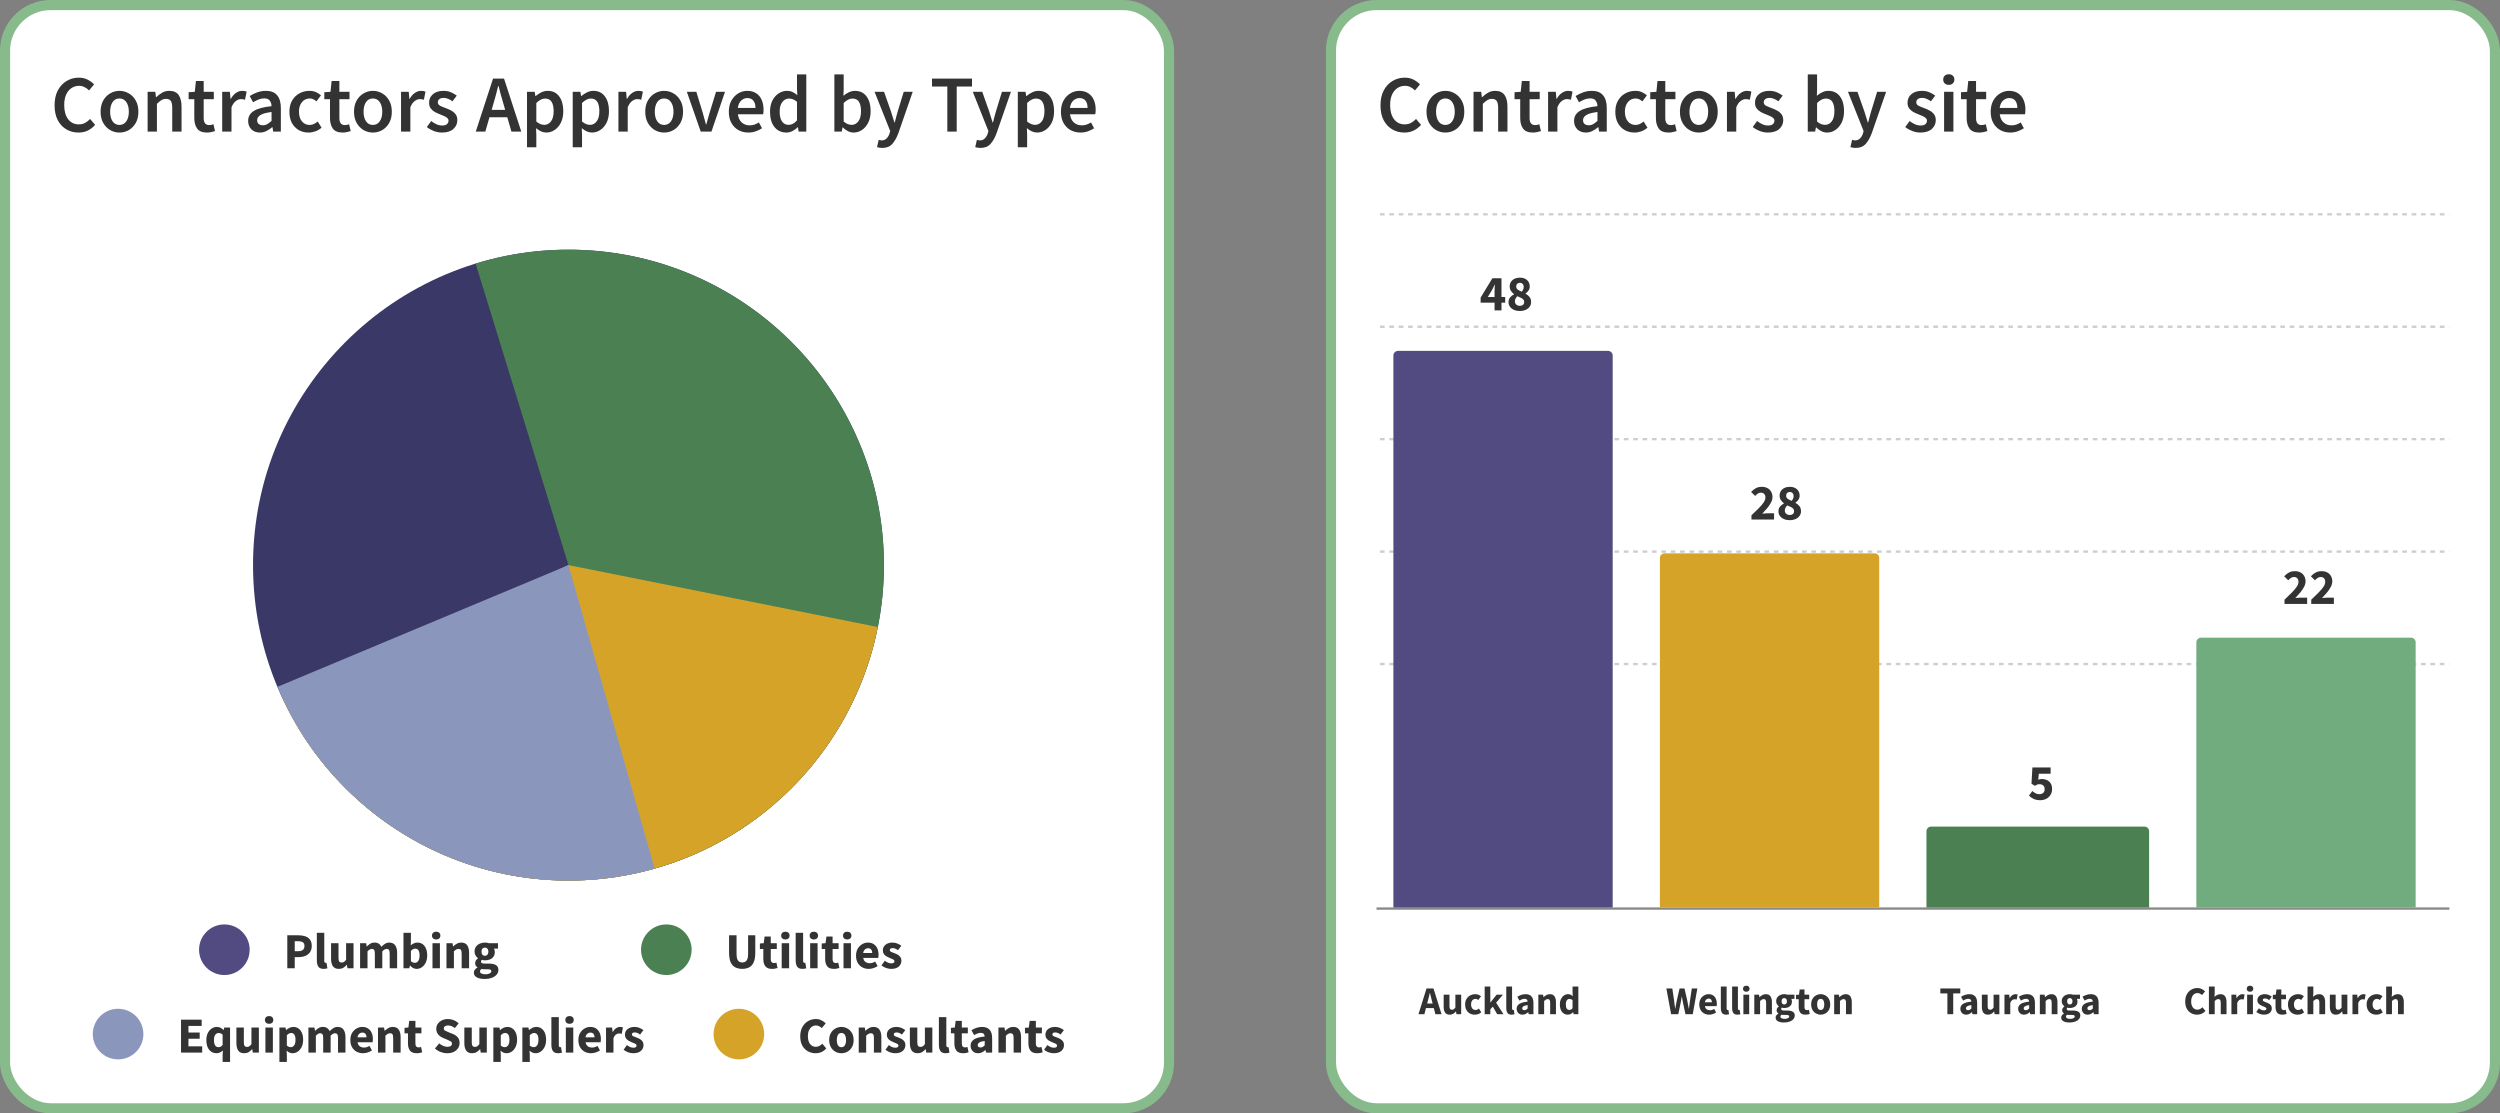 <svg width="741" height="330" viewBox="0 0 741 330" fill="none" xmlns="http://www.w3.org/2000/svg">
<rect x="0" y="0" width="741" height="330" fill="#808080" stroke="none"/>
<rect x="1.5" y="1.5" width="345" height="327" rx="13.5" fill="white"/>
<rect x="1.5" y="1.5" width="345" height="327" rx="13.5" stroke="#87BB8C" stroke-width="3"/>
<path d="M23.256 39.288C21.944 39.288 20.752 38.976 19.68 38.352C18.608 37.728 17.752 36.816 17.112 35.616C16.488 34.4 16.176 32.928 16.176 31.2C16.176 29.488 16.496 28.024 17.136 26.808C17.792 25.576 18.664 24.64 19.752 24C20.84 23.344 22.04 23.016 23.352 23.016C24.344 23.016 25.224 23.216 25.992 23.616C26.76 24.016 27.392 24.48 27.888 25.008L26.4 26.808C26 26.392 25.552 26.064 25.056 25.824C24.576 25.568 24.032 25.44 23.424 25.44C22.576 25.44 21.816 25.672 21.144 26.136C20.488 26.584 19.968 27.232 19.584 28.08C19.216 28.928 19.032 29.944 19.032 31.128C19.032 32.92 19.424 34.328 20.208 35.352C20.992 36.36 22.04 36.864 23.352 36.864C24.056 36.864 24.68 36.72 25.224 36.432C25.768 36.128 26.264 35.736 26.712 35.256L28.2 37.008C27.56 37.744 26.824 38.312 25.992 38.712C25.176 39.096 24.264 39.288 23.256 39.288ZM35.404 39.288C34.428 39.288 33.516 39.048 32.668 38.568C31.82 38.072 31.132 37.368 30.604 36.456C30.076 35.528 29.812 34.416 29.812 33.12C29.812 31.808 30.076 30.696 30.604 29.784C31.132 28.856 31.82 28.152 32.668 27.672C33.516 27.176 34.428 26.928 35.404 26.928C36.396 26.928 37.316 27.176 38.164 27.672C39.012 28.152 39.7 28.856 40.228 29.784C40.756 30.696 41.02 31.808 41.02 33.12C41.02 34.416 40.756 35.528 40.228 36.456C39.7 37.368 39.012 38.072 38.164 38.568C37.316 39.048 36.396 39.288 35.404 39.288ZM35.404 37.032C36.268 37.032 36.948 36.672 37.444 35.952C37.94 35.232 38.188 34.288 38.188 33.12C38.188 31.936 37.94 30.984 37.444 30.264C36.948 29.544 36.268 29.184 35.404 29.184C34.54 29.184 33.86 29.544 33.364 30.264C32.884 30.984 32.644 31.936 32.644 33.12C32.644 34.288 32.884 35.232 33.364 35.952C33.86 36.672 34.54 37.032 35.404 37.032ZM43.752 39V27.216H46.032L46.224 28.8H46.32C46.848 28.288 47.424 27.848 48.048 27.48C48.672 27.112 49.384 26.928 50.184 26.928C51.448 26.928 52.368 27.336 52.944 28.152C53.52 28.968 53.808 30.12 53.808 31.608V39H51.048V31.968C51.048 30.992 50.904 30.304 50.616 29.904C50.328 29.504 49.856 29.304 49.2 29.304C48.688 29.304 48.232 29.432 47.832 29.688C47.448 29.928 47.008 30.288 46.512 30.768V39H43.752ZM61.334 39.288C59.974 39.288 59.006 38.896 58.43 38.112C57.87 37.312 57.59 36.28 57.59 35.016V29.4H55.91V27.336L57.734 27.216L58.07 24H60.374V27.216H63.374V29.4H60.374V35.016C60.374 36.392 60.926 37.08 62.03 37.08C62.238 37.08 62.454 37.056 62.678 37.008C62.902 36.944 63.094 36.88 63.254 36.816L63.734 38.856C63.414 38.968 63.046 39.064 62.63 39.144C62.23 39.24 61.798 39.288 61.334 39.288ZM65.854 39V27.216H68.134L68.326 29.304H68.422C68.838 28.536 69.342 27.952 69.934 27.552C70.526 27.136 71.134 26.928 71.758 26.928C72.318 26.928 72.766 27.008 73.102 27.168L72.622 29.568C72.414 29.504 72.222 29.456 72.046 29.424C71.87 29.392 71.654 29.376 71.398 29.376C70.934 29.376 70.446 29.56 69.934 29.928C69.422 30.28 68.982 30.904 68.614 31.8V39H65.854ZM77.03 39.288C76.006 39.288 75.166 38.968 74.51 38.328C73.87 37.688 73.55 36.856 73.55 35.832C73.55 34.568 74.102 33.592 75.206 32.904C76.31 32.2 78.07 31.72 80.486 31.464C80.47 30.84 80.302 30.304 79.982 29.856C79.678 29.392 79.126 29.16 78.326 29.16C77.75 29.16 77.182 29.272 76.622 29.496C76.078 29.72 75.542 29.992 75.014 30.312L74.006 28.464C74.662 28.048 75.398 27.688 76.214 27.384C77.046 27.08 77.926 26.928 78.854 26.928C80.326 26.928 81.422 27.368 82.142 28.248C82.878 29.112 83.246 30.368 83.246 32.016V39H80.966L80.774 37.704H80.678C80.15 38.152 79.582 38.528 78.974 38.832C78.382 39.136 77.734 39.288 77.03 39.288ZM77.918 37.128C78.398 37.128 78.83 37.016 79.214 36.792C79.614 36.552 80.038 36.232 80.486 35.832V33.192C78.886 33.4 77.774 33.712 77.15 34.128C76.526 34.528 76.214 35.024 76.214 35.616C76.214 36.144 76.374 36.528 76.694 36.768C77.014 37.008 77.422 37.128 77.918 37.128ZM91.469 39.288C90.397 39.288 89.429 39.048 88.565 38.568C87.717 38.072 87.037 37.368 86.525 36.456C86.029 35.528 85.781 34.416 85.781 33.12C85.781 31.808 86.053 30.696 86.597 29.784C87.141 28.856 87.861 28.152 88.757 27.672C89.669 27.176 90.645 26.928 91.685 26.928C92.437 26.928 93.093 27.056 93.653 27.312C94.213 27.568 94.709 27.88 95.141 28.248L93.797 30.048C93.493 29.776 93.181 29.568 92.861 29.424C92.541 29.264 92.197 29.184 91.829 29.184C90.885 29.184 90.109 29.544 89.501 30.264C88.909 30.984 88.613 31.936 88.613 33.12C88.613 34.288 88.901 35.232 89.477 35.952C90.069 36.672 90.829 37.032 91.757 37.032C92.221 37.032 92.653 36.936 93.053 36.744C93.469 36.536 93.845 36.296 94.181 36.024L95.309 37.848C94.765 38.328 94.157 38.688 93.485 38.928C92.813 39.168 92.141 39.288 91.469 39.288ZM101.552 39.288C100.192 39.288 99.224 38.896 98.648 38.112C98.088 37.312 97.808 36.28 97.808 35.016V29.4H96.128V27.336L97.952 27.216L98.288 24H100.592V27.216H103.592V29.4H100.592V35.016C100.592 36.392 101.144 37.08 102.248 37.08C102.456 37.08 102.672 37.056 102.896 37.008C103.12 36.944 103.312 36.88 103.472 36.816L103.952 38.856C103.632 38.968 103.264 39.064 102.848 39.144C102.448 39.24 102.016 39.288 101.552 39.288ZM110.521 39.288C109.545 39.288 108.633 39.048 107.785 38.568C106.937 38.072 106.249 37.368 105.721 36.456C105.193 35.528 104.929 34.416 104.929 33.12C104.929 31.808 105.193 30.696 105.721 29.784C106.249 28.856 106.937 28.152 107.785 27.672C108.633 27.176 109.545 26.928 110.521 26.928C111.513 26.928 112.433 27.176 113.281 27.672C114.129 28.152 114.817 28.856 115.345 29.784C115.873 30.696 116.137 31.808 116.137 33.12C116.137 34.416 115.873 35.528 115.345 36.456C114.817 37.368 114.129 38.072 113.281 38.568C112.433 39.048 111.513 39.288 110.521 39.288ZM110.521 37.032C111.385 37.032 112.065 36.672 112.561 35.952C113.057 35.232 113.305 34.288 113.305 33.12C113.305 31.936 113.057 30.984 112.561 30.264C112.065 29.544 111.385 29.184 110.521 29.184C109.657 29.184 108.977 29.544 108.481 30.264C108.001 30.984 107.761 31.936 107.761 33.12C107.761 34.288 108.001 35.232 108.481 35.952C108.977 36.672 109.657 37.032 110.521 37.032ZM118.869 39V27.216H121.149L121.341 29.304H121.437C121.853 28.536 122.357 27.952 122.949 27.552C123.541 27.136 124.149 26.928 124.773 26.928C125.333 26.928 125.781 27.008 126.117 27.168L125.637 29.568C125.429 29.504 125.237 29.456 125.061 29.424C124.885 29.392 124.669 29.376 124.413 29.376C123.949 29.376 123.461 29.56 122.949 29.928C122.437 30.28 121.997 30.904 121.629 31.8V39H118.869ZM130.97 39.288C130.17 39.288 129.37 39.136 128.57 38.832C127.77 38.512 127.082 38.12 126.506 37.656L127.802 35.88C128.33 36.28 128.858 36.6 129.386 36.84C129.914 37.08 130.474 37.2 131.066 37.2C131.706 37.2 132.178 37.064 132.482 36.792C132.786 36.52 132.938 36.184 132.938 35.784C132.938 35.448 132.81 35.176 132.554 34.968C132.314 34.744 132.002 34.552 131.618 34.392C131.234 34.216 130.834 34.048 130.418 33.888C129.906 33.696 129.394 33.464 128.882 33.192C128.386 32.904 127.978 32.544 127.658 32.112C127.338 31.664 127.178 31.112 127.178 30.456C127.178 29.416 127.562 28.568 128.33 27.912C129.098 27.256 130.138 26.928 131.45 26.928C132.282 26.928 133.026 27.072 133.682 27.36C134.338 27.648 134.906 27.976 135.386 28.344L134.114 30.024C133.698 29.72 133.274 29.48 132.842 29.304C132.426 29.112 131.986 29.016 131.522 29.016C130.93 29.016 130.49 29.144 130.202 29.4C129.914 29.64 129.77 29.944 129.77 30.312C129.77 30.776 130.01 31.128 130.49 31.368C130.97 31.608 131.53 31.84 132.17 32.064C132.714 32.256 133.242 32.496 133.754 32.784C134.266 33.056 134.69 33.416 135.026 33.864C135.378 34.312 135.554 34.904 135.554 35.64C135.554 36.648 135.162 37.512 134.378 38.232C133.594 38.936 132.458 39.288 130.97 39.288ZM146.278 30.648L145.726 32.568H149.734L149.182 30.648C148.926 29.816 148.678 28.96 148.438 28.08C148.214 27.2 147.99 26.328 147.766 25.464H147.67C147.462 26.344 147.238 27.224 146.998 28.104C146.774 28.968 146.534 29.816 146.278 30.648ZM141.022 39L146.134 23.304H149.398L154.51 39H151.582L150.358 34.752H145.078L143.854 39H141.022ZM156.205 43.656V27.216H158.485L158.677 28.464H158.773C159.269 28.048 159.821 27.688 160.429 27.384C161.053 27.08 161.685 26.928 162.325 26.928C163.797 26.928 164.933 27.472 165.733 28.56C166.549 29.648 166.957 31.104 166.957 32.928C166.957 34.272 166.717 35.424 166.237 36.384C165.757 37.328 165.133 38.048 164.365 38.544C163.613 39.04 162.797 39.288 161.917 39.288C161.405 39.288 160.893 39.176 160.381 38.952C159.869 38.712 159.373 38.392 158.893 37.992L158.965 39.96V43.656H156.205ZM161.341 37.008C162.125 37.008 162.781 36.664 163.309 35.976C163.837 35.288 164.101 34.28 164.101 32.952C164.101 31.768 163.901 30.848 163.501 30.192C163.101 29.536 162.453 29.208 161.557 29.208C160.725 29.208 159.861 29.648 158.965 30.528V36.024C159.397 36.376 159.813 36.632 160.213 36.792C160.613 36.936 160.989 37.008 161.341 37.008ZM169.752 43.656V27.216H172.032L172.224 28.464H172.32C172.816 28.048 173.368 27.688 173.976 27.384C174.6 27.08 175.232 26.928 175.872 26.928C177.344 26.928 178.48 27.472 179.28 28.56C180.096 29.648 180.504 31.104 180.504 32.928C180.504 34.272 180.264 35.424 179.784 36.384C179.304 37.328 178.68 38.048 177.912 38.544C177.16 39.04 176.344 39.288 175.464 39.288C174.952 39.288 174.44 39.176 173.928 38.952C173.416 38.712 172.92 38.392 172.44 37.992L172.512 39.96V43.656H169.752ZM174.888 37.008C175.672 37.008 176.328 36.664 176.856 35.976C177.384 35.288 177.648 34.28 177.648 32.952C177.648 31.768 177.448 30.848 177.048 30.192C176.648 29.536 176 29.208 175.104 29.208C174.272 29.208 173.408 29.648 172.512 30.528V36.024C172.944 36.376 173.36 36.632 173.76 36.792C174.16 36.936 174.536 37.008 174.888 37.008ZM183.299 39V27.216H185.579L185.771 29.304H185.867C186.283 28.536 186.787 27.952 187.379 27.552C187.971 27.136 188.579 26.928 189.203 26.928C189.763 26.928 190.211 27.008 190.547 27.168L190.067 29.568C189.859 29.504 189.667 29.456 189.491 29.424C189.315 29.392 189.099 29.376 188.843 29.376C188.379 29.376 187.891 29.56 187.379 29.928C186.867 30.28 186.427 30.904 186.059 31.8V39H183.299ZM196.842 39.288C195.866 39.288 194.954 39.048 194.106 38.568C193.258 38.072 192.57 37.368 192.042 36.456C191.514 35.528 191.25 34.416 191.25 33.12C191.25 31.808 191.514 30.696 192.042 29.784C192.57 28.856 193.258 28.152 194.106 27.672C194.954 27.176 195.866 26.928 196.842 26.928C197.834 26.928 198.754 27.176 199.602 27.672C200.45 28.152 201.138 28.856 201.666 29.784C202.194 30.696 202.458 31.808 202.458 33.12C202.458 34.416 202.194 35.528 201.666 36.456C201.138 37.368 200.45 38.072 199.602 38.568C198.754 39.048 197.834 39.288 196.842 39.288ZM196.842 37.032C197.706 37.032 198.386 36.672 198.882 35.952C199.378 35.232 199.626 34.288 199.626 33.12C199.626 31.936 199.378 30.984 198.882 30.264C198.386 29.544 197.706 29.184 196.842 29.184C195.978 29.184 195.298 29.544 194.802 30.264C194.322 30.984 194.082 31.936 194.082 33.12C194.082 34.288 194.322 35.232 194.802 35.952C195.298 36.672 195.978 37.032 196.842 37.032ZM207.689 39L203.585 27.216H206.393L208.265 33.336C208.425 33.912 208.585 34.496 208.745 35.088C208.921 35.68 209.089 36.28 209.249 36.888H209.345C209.521 36.28 209.689 35.68 209.849 35.088C210.025 34.496 210.193 33.912 210.353 33.336L212.225 27.216H214.889L210.881 39H207.689ZM221.831 39.288C220.743 39.288 219.759 39.048 218.879 38.568C217.999 38.072 217.303 37.368 216.791 36.456C216.279 35.528 216.023 34.416 216.023 33.12C216.023 31.84 216.279 30.736 216.791 29.808C217.319 28.88 217.999 28.168 218.831 27.672C219.663 27.176 220.535 26.928 221.447 26.928C222.519 26.928 223.415 27.168 224.135 27.648C224.855 28.112 225.399 28.768 225.767 29.616C226.135 30.448 226.319 31.416 226.319 32.52C226.319 33.096 226.279 33.544 226.199 33.864H218.711C218.839 34.904 219.215 35.712 219.839 36.288C220.463 36.864 221.247 37.152 222.191 37.152C222.703 37.152 223.175 37.08 223.607 36.936C224.055 36.776 224.495 36.56 224.927 36.288L225.863 38.016C225.303 38.384 224.679 38.688 223.991 38.928C223.303 39.168 222.583 39.288 221.831 39.288ZM218.687 31.992H223.919C223.919 31.08 223.719 30.368 223.319 29.856C222.919 29.328 222.319 29.064 221.519 29.064C220.831 29.064 220.215 29.32 219.671 29.832C219.143 30.328 218.815 31.048 218.687 31.992ZM233.083 39.288C231.611 39.288 230.435 38.744 229.555 37.656C228.675 36.568 228.235 35.056 228.235 33.12C228.235 31.84 228.467 30.736 228.931 29.808C229.411 28.88 230.035 28.168 230.803 27.672C231.571 27.176 232.379 26.928 233.227 26.928C233.899 26.928 234.467 27.048 234.931 27.288C235.411 27.512 235.875 27.824 236.323 28.224L236.227 26.328V22.056H238.987V39H236.707L236.515 37.728H236.419C235.987 38.16 235.483 38.528 234.907 38.832C234.331 39.136 233.723 39.288 233.083 39.288ZM233.755 37.008C234.635 37.008 235.459 36.568 236.227 35.688V30.192C235.827 29.824 235.427 29.568 235.027 29.424C234.627 29.28 234.227 29.208 233.827 29.208C233.075 29.208 232.427 29.552 231.883 30.24C231.355 30.912 231.091 31.864 231.091 33.096C231.091 34.36 231.323 35.328 231.787 36C232.251 36.672 232.907 37.008 233.755 37.008ZM253.019 39.288C251.899 39.288 250.827 38.776 249.803 37.752H249.731L249.491 39H247.307V22.056H250.067V26.424L249.995 28.392C250.491 27.96 251.035 27.608 251.627 27.336C252.219 27.064 252.811 26.928 253.403 26.928C254.875 26.928 256.019 27.472 256.835 28.56C257.651 29.648 258.059 31.096 258.059 32.904C258.059 34.248 257.819 35.4 257.339 36.36C256.859 37.304 256.235 38.032 255.467 38.544C254.715 39.04 253.899 39.288 253.019 39.288ZM252.443 37.008C253.227 37.008 253.883 36.664 254.411 35.976C254.939 35.288 255.203 34.28 255.203 32.952C255.203 31.768 255.003 30.848 254.603 30.192C254.203 29.536 253.555 29.208 252.659 29.208C251.827 29.208 250.963 29.648 250.067 30.528V36.024C250.483 36.376 250.891 36.632 251.291 36.792C251.707 36.936 252.091 37.008 252.443 37.008ZM261.482 43.848C261.162 43.848 260.882 43.824 260.642 43.776C260.402 43.728 260.17 43.672 259.946 43.608L260.45 41.448C260.562 41.48 260.69 41.512 260.834 41.544C260.994 41.592 261.146 41.616 261.29 41.616C261.914 41.616 262.41 41.424 262.778 41.04C263.162 40.672 263.45 40.192 263.642 39.6L263.858 38.856L259.226 27.216H262.034L264.074 33C264.25 33.512 264.418 34.056 264.578 34.632C264.754 35.192 264.93 35.752 265.105 36.312H265.202C265.346 35.768 265.49 35.216 265.634 34.656C265.794 34.08 265.946 33.528 266.09 33L267.866 27.216H270.53L266.258 39.528C265.762 40.856 265.162 41.904 264.458 42.672C263.754 43.456 262.762 43.848 261.482 43.848ZM280.785 39V25.656H276.249V23.304H288.105V25.656H283.569V39H280.785ZM290.591 43.848C290.271 43.848 289.991 43.824 289.751 43.776C289.511 43.728 289.279 43.672 289.055 43.608L289.559 41.448C289.671 41.48 289.799 41.512 289.943 41.544C290.103 41.592 290.255 41.616 290.399 41.616C291.023 41.616 291.519 41.424 291.887 41.04C292.271 40.672 292.559 40.192 292.751 39.6L292.967 38.856L288.335 27.216H291.143L293.183 33C293.359 33.512 293.527 34.056 293.687 34.632C293.863 35.192 294.039 35.752 294.215 36.312H294.311C294.455 35.768 294.599 35.216 294.743 34.656C294.903 34.08 295.055 33.528 295.199 33L296.975 27.216H299.639L295.367 39.528C294.871 40.856 294.271 41.904 293.567 42.672C292.863 43.456 291.871 43.848 290.591 43.848ZM301.682 43.656V27.216H303.962L304.154 28.464H304.25C304.746 28.048 305.298 27.688 305.906 27.384C306.53 27.08 307.162 26.928 307.802 26.928C309.274 26.928 310.41 27.472 311.21 28.56C312.026 29.648 312.434 31.104 312.434 32.928C312.434 34.272 312.194 35.424 311.714 36.384C311.234 37.328 310.61 38.048 309.842 38.544C309.09 39.04 308.274 39.288 307.394 39.288C306.882 39.288 306.37 39.176 305.858 38.952C305.346 38.712 304.85 38.392 304.37 37.992L304.442 39.96V43.656H301.682ZM306.818 37.008C307.602 37.008 308.258 36.664 308.786 35.976C309.314 35.288 309.578 34.28 309.578 32.952C309.578 31.768 309.378 30.848 308.978 30.192C308.578 29.536 307.93 29.208 307.034 29.208C306.202 29.208 305.338 29.648 304.442 30.528V36.024C304.874 36.376 305.29 36.632 305.69 36.792C306.09 36.936 306.466 37.008 306.818 37.008ZM320.269 39.288C319.181 39.288 318.197 39.048 317.317 38.568C316.437 38.072 315.741 37.368 315.229 36.456C314.717 35.528 314.461 34.416 314.461 33.12C314.461 31.84 314.717 30.736 315.229 29.808C315.757 28.88 316.437 28.168 317.269 27.672C318.101 27.176 318.973 26.928 319.885 26.928C320.957 26.928 321.853 27.168 322.573 27.648C323.293 28.112 323.837 28.768 324.205 29.616C324.573 30.448 324.757 31.416 324.757 32.52C324.757 33.096 324.717 33.544 324.637 33.864H317.149C317.277 34.904 317.653 35.712 318.277 36.288C318.901 36.864 319.685 37.152 320.629 37.152C321.141 37.152 321.613 37.08 322.045 36.936C322.493 36.776 322.933 36.56 323.365 36.288L324.301 38.016C323.741 38.384 323.117 38.688 322.429 38.928C321.741 39.168 321.021 39.288 320.269 39.288ZM317.125 31.992H322.357C322.357 31.08 322.157 30.368 321.757 29.856C321.357 29.328 320.757 29.064 319.957 29.064C319.269 29.064 318.653 29.32 318.109 29.832C317.581 30.328 317.253 31.048 317.125 31.992Z" fill="#333333"/>
<circle cx="66.5" cy="281.5" r="7.5" fill="#514B81"/>
<path d="M85.155 287V277.22H88.515C89.235 277.22 89.885 277.32 90.465 277.52C91.055 277.71 91.525 278.035 91.875 278.495C92.225 278.955 92.4 279.58 92.4 280.37C92.4 281.13 92.225 281.755 91.875 282.245C91.525 282.735 91.06 283.1 90.48 283.34C89.9 283.57 89.265 283.685 88.575 283.685H87.36V287H85.155ZM87.36 281.93H88.44C89.64 281.93 90.24 281.41 90.24 280.37C90.24 279.86 90.08 279.5 89.76 279.29C89.44 279.08 88.98 278.975 88.38 278.975H87.36V281.93ZM95.936 287.18C95.175 287.18 94.645 286.955 94.346 286.505C94.055 286.045 93.91 285.44 93.91 284.69V276.485H96.115V284.78C96.115 285.01 96.156 285.17 96.236 285.26C96.326 285.35 96.415 285.395 96.505 285.395C96.555 285.395 96.596 285.395 96.626 285.395C96.665 285.385 96.716 285.375 96.775 285.365L97.046 287C96.925 287.05 96.77 287.09 96.581 287.12C96.4 287.16 96.186 287.18 95.936 287.18ZM100.438 287.18C99.627 287.18 99.037 286.915 98.668 286.385C98.308 285.845 98.127 285.11 98.127 284.18V279.56H100.333V283.895C100.333 284.425 100.408 284.795 100.558 285.005C100.708 285.205 100.943 285.305 101.263 285.305C101.543 285.305 101.778 285.24 101.968 285.11C102.158 284.98 102.363 284.77 102.583 284.48V279.56H104.788V287H102.988L102.823 285.965H102.778C102.468 286.335 102.128 286.63 101.758 286.85C101.388 287.07 100.948 287.18 100.438 287.18ZM106.728 287V279.56H108.528L108.678 280.52H108.738C109.048 280.21 109.378 279.945 109.728 279.725C110.078 279.495 110.498 279.38 110.988 279.38C111.518 279.38 111.943 279.49 112.263 279.71C112.593 279.92 112.853 280.225 113.043 280.625C113.373 280.285 113.723 279.995 114.093 279.755C114.463 279.505 114.893 279.38 115.383 279.38C116.183 279.38 116.768 279.65 117.138 280.19C117.518 280.72 117.708 281.45 117.708 282.38V287H115.503V282.665C115.503 282.125 115.428 281.755 115.278 281.555C115.138 281.355 114.908 281.255 114.588 281.255C114.218 281.255 113.793 281.495 113.313 281.975V287H111.108V282.665C111.108 282.125 111.033 281.755 110.883 281.555C110.743 281.355 110.513 281.255 110.193 281.255C109.823 281.255 109.403 281.495 108.933 281.975V287H106.728ZM123.489 287.18C123.159 287.18 122.824 287.1 122.484 286.94C122.154 286.77 121.844 286.525 121.554 286.205H121.494L121.314 287H119.589V276.485H121.794V279.065L121.734 280.205C122.024 279.945 122.339 279.745 122.679 279.605C123.019 279.455 123.359 279.38 123.699 279.38C124.299 279.38 124.819 279.535 125.259 279.845C125.699 280.155 126.034 280.595 126.264 281.165C126.504 281.725 126.624 282.385 126.624 283.145C126.624 283.995 126.474 284.725 126.174 285.335C125.874 285.935 125.484 286.395 125.004 286.715C124.534 287.025 124.029 287.18 123.489 287.18ZM122.979 285.38C123.359 285.38 123.684 285.205 123.954 284.855C124.224 284.505 124.359 283.95 124.359 283.19C124.359 281.85 123.929 281.18 123.069 281.18C122.629 281.18 122.204 281.405 121.794 281.855V284.9C121.994 285.08 122.194 285.205 122.394 285.275C122.594 285.345 122.789 285.38 122.979 285.38ZM128.188 287V279.56H130.393V287H128.188ZM129.283 278.465C128.913 278.465 128.613 278.36 128.383 278.15C128.153 277.94 128.038 277.66 128.038 277.31C128.038 276.96 128.153 276.68 128.383 276.47C128.613 276.26 128.913 276.155 129.283 276.155C129.653 276.155 129.953 276.26 130.183 276.47C130.413 276.68 130.528 276.96 130.528 277.31C130.528 277.66 130.413 277.94 130.183 278.15C129.953 278.36 129.653 278.465 129.283 278.465ZM132.333 287V279.56H134.133L134.283 280.505H134.343C134.663 280.205 135.013 279.945 135.393 279.725C135.783 279.495 136.228 279.38 136.728 279.38C137.538 279.38 138.123 279.65 138.483 280.19C138.853 280.72 139.038 281.45 139.038 282.38V287H136.833V282.665C136.833 282.125 136.758 281.755 136.608 281.555C136.468 281.355 136.238 281.255 135.918 281.255C135.638 281.255 135.398 281.32 135.198 281.45C134.998 281.57 134.778 281.745 134.538 281.975V287H132.333ZM143.572 290.165C142.992 290.165 142.467 290.1 141.997 289.97C141.527 289.84 141.152 289.635 140.872 289.355C140.592 289.075 140.452 288.715 140.452 288.275C140.452 287.675 140.807 287.175 141.517 286.775V286.715C141.327 286.585 141.162 286.42 141.022 286.22C140.892 286.02 140.827 285.765 140.827 285.455C140.827 285.185 140.907 284.925 141.067 284.675C141.227 284.425 141.427 284.22 141.667 284.06V284C141.407 283.82 141.172 283.56 140.962 283.22C140.762 282.88 140.662 282.495 140.662 282.065C140.662 281.465 140.807 280.97 141.097 280.58C141.387 280.18 141.767 279.88 142.237 279.68C142.707 279.48 143.207 279.38 143.737 279.38C144.177 279.38 144.562 279.44 144.892 279.56H147.607V281.165H146.422C146.492 281.275 146.547 281.415 146.587 281.585C146.637 281.755 146.662 281.94 146.662 282.14C146.662 282.71 146.532 283.18 146.272 283.55C146.012 283.92 145.662 284.195 145.222 284.375C144.782 284.555 144.287 284.645 143.737 284.645C143.447 284.645 143.147 284.595 142.837 284.495C142.657 284.645 142.567 284.83 142.567 285.05C142.567 285.24 142.652 285.38 142.822 285.47C142.992 285.56 143.282 285.605 143.692 285.605H144.892C145.812 285.605 146.512 285.755 146.992 286.055C147.482 286.345 147.727 286.825 147.727 287.495C147.727 288.005 147.557 288.46 147.217 288.86C146.877 289.27 146.397 289.59 145.777 289.82C145.157 290.05 144.422 290.165 143.572 290.165ZM143.737 283.31C144.027 283.31 144.267 283.205 144.457 282.995C144.657 282.785 144.757 282.475 144.757 282.065C144.757 281.675 144.657 281.38 144.457 281.18C144.267 280.97 144.027 280.865 143.737 280.865C143.447 280.865 143.202 280.965 143.002 281.165C142.812 281.365 142.717 281.665 142.717 282.065C142.717 282.475 142.812 282.785 143.002 282.995C143.202 283.205 143.447 283.31 143.737 283.31ZM143.917 288.785C144.417 288.785 144.827 288.695 145.147 288.515C145.467 288.335 145.627 288.12 145.627 287.87C145.627 287.64 145.527 287.485 145.327 287.405C145.137 287.325 144.857 287.285 144.487 287.285H143.722C143.472 287.285 143.262 287.275 143.092 287.255C142.932 287.245 142.792 287.225 142.672 287.195C142.402 287.435 142.267 287.68 142.267 287.93C142.267 288.21 142.417 288.42 142.717 288.56C143.027 288.71 143.427 288.785 143.917 288.785Z" fill="#333333"/>
<circle cx="197.5" cy="281.5" r="7.5" fill="#4B8152"/>
<path d="M220.01 287.18C218.74 287.18 217.77 286.805 217.1 286.055C216.43 285.305 216.095 284.11 216.095 282.47V277.22H218.315V282.695C218.315 283.655 218.46 284.325 218.75 284.705C219.04 285.085 219.46 285.275 220.01 285.275C220.56 285.275 220.985 285.085 221.285 284.705C221.585 284.325 221.735 283.655 221.735 282.695V277.22H223.865V282.47C223.865 284.11 223.535 285.305 222.875 286.055C222.225 286.805 221.27 287.18 220.01 287.18ZM228.816 287.18C227.896 287.18 227.236 286.915 226.836 286.385C226.446 285.855 226.251 285.16 226.251 284.3V281.285H225.231V279.65L226.371 279.56L226.626 277.58H228.456V279.56H230.241V281.285H228.456V284.27C228.456 284.69 228.541 284.995 228.711 285.185C228.891 285.365 229.126 285.455 229.416 285.455C229.536 285.455 229.656 285.44 229.776 285.41C229.906 285.38 230.021 285.345 230.121 285.305L230.466 286.91C230.276 286.97 230.041 287.03 229.761 287.09C229.491 287.15 229.176 287.18 228.816 287.18ZM231.693 287V279.56H233.898V287H231.693ZM232.788 278.465C232.418 278.465 232.118 278.36 231.888 278.15C231.658 277.94 231.543 277.66 231.543 277.31C231.543 276.96 231.658 276.68 231.888 276.47C232.118 276.26 232.418 276.155 232.788 276.155C233.158 276.155 233.458 276.26 233.688 276.47C233.918 276.68 234.033 276.96 234.033 277.31C234.033 277.66 233.918 277.94 233.688 278.15C233.458 278.36 233.158 278.465 232.788 278.465ZM237.863 287.18C237.103 287.18 236.573 286.955 236.273 286.505C235.983 286.045 235.838 285.44 235.838 284.69V276.485H238.043V284.78C238.043 285.01 238.083 285.17 238.163 285.26C238.253 285.35 238.343 285.395 238.433 285.395C238.483 285.395 238.523 285.395 238.553 285.395C238.593 285.385 238.643 285.375 238.703 285.365L238.973 287C238.853 287.05 238.698 287.09 238.508 287.12C238.328 287.16 238.113 287.18 237.863 287.18ZM240.13 287V279.56H242.335V287H240.13ZM241.225 278.465C240.855 278.465 240.555 278.36 240.325 278.15C240.095 277.94 239.98 277.66 239.98 277.31C239.98 276.96 240.095 276.68 240.325 276.47C240.555 276.26 240.855 276.155 241.225 276.155C241.595 276.155 241.895 276.26 242.125 276.47C242.355 276.68 242.47 276.96 242.47 277.31C242.47 277.66 242.355 277.94 242.125 278.15C241.895 278.36 241.595 278.465 241.225 278.465ZM247.141 287.18C246.221 287.18 245.561 286.915 245.161 286.385C244.771 285.855 244.576 285.16 244.576 284.3V281.285H243.556V279.65L244.696 279.56L244.951 277.58H246.781V279.56H248.566V281.285H246.781V284.27C246.781 284.69 246.866 284.995 247.036 285.185C247.216 285.365 247.451 285.455 247.741 285.455C247.861 285.455 247.981 285.44 248.101 285.41C248.231 285.38 248.346 285.345 248.446 285.305L248.791 286.91C248.601 286.97 248.366 287.03 248.086 287.09C247.816 287.15 247.501 287.18 247.141 287.18ZM250.018 287V279.56H252.223V287H250.018ZM251.113 278.465C250.743 278.465 250.443 278.36 250.213 278.15C249.983 277.94 249.868 277.66 249.868 277.31C249.868 276.96 249.983 276.68 250.213 276.47C250.443 276.26 250.743 276.155 251.113 276.155C251.483 276.155 251.783 276.26 252.013 276.47C252.243 276.68 252.358 276.96 252.358 277.31C252.358 277.66 252.243 277.94 252.013 278.15C251.783 278.36 251.483 278.465 251.113 278.465ZM257.493 287.18C256.783 287.18 256.143 287.025 255.573 286.715C255.003 286.405 254.553 285.96 254.223 285.38C253.893 284.8 253.728 284.1 253.728 283.28C253.728 282.47 253.893 281.775 254.223 281.195C254.563 280.615 255.003 280.17 255.543 279.86C256.083 279.54 256.648 279.38 257.238 279.38C257.948 279.38 258.533 279.54 258.993 279.86C259.463 280.17 259.813 280.595 260.043 281.135C260.283 281.665 260.403 282.27 260.403 282.95C260.403 283.14 260.393 283.33 260.373 283.52C260.353 283.7 260.333 283.835 260.313 283.925H255.858C255.958 284.465 256.183 284.865 256.533 285.125C256.883 285.375 257.303 285.5 257.793 285.5C258.323 285.5 258.858 285.335 259.398 285.005L260.133 286.34C259.753 286.6 259.328 286.805 258.858 286.955C258.388 287.105 257.933 287.18 257.493 287.18ZM255.843 282.47H258.528C258.528 282.06 258.428 281.725 258.228 281.465C258.038 281.195 257.723 281.06 257.283 281.06C256.943 281.06 256.638 281.18 256.368 281.42C256.098 281.65 255.923 282 255.843 282.47ZM264.117 287.18C263.627 287.18 263.122 287.085 262.602 286.895C262.092 286.705 261.647 286.455 261.267 286.145L262.257 284.765C262.597 285.015 262.922 285.21 263.232 285.35C263.552 285.48 263.867 285.545 264.177 285.545C264.507 285.545 264.747 285.49 264.897 285.38C265.047 285.26 265.122 285.105 265.122 284.915C265.122 284.745 265.047 284.605 264.897 284.495C264.757 284.385 264.572 284.285 264.342 284.195C264.112 284.095 263.867 283.995 263.607 283.895C263.307 283.775 263.007 283.625 262.707 283.445C262.417 283.265 262.172 283.035 261.972 282.755C261.772 282.465 261.672 282.115 261.672 281.705C261.672 281.015 261.932 280.455 262.452 280.025C262.982 279.595 263.672 279.38 264.522 279.38C265.092 279.38 265.592 279.48 266.022 279.68C266.462 279.87 266.837 280.085 267.147 280.325L266.157 281.645C265.897 281.445 265.637 281.29 265.377 281.18C265.117 281.07 264.857 281.015 264.597 281.015C264.027 281.015 263.742 281.21 263.742 281.6C263.742 281.84 263.882 282.025 264.162 282.155C264.452 282.275 264.787 282.405 265.167 282.545C265.487 282.655 265.797 282.8 266.097 282.98C266.407 283.15 266.662 283.38 266.862 283.67C267.072 283.95 267.177 284.32 267.177 284.78C267.177 285.45 266.917 286.02 266.397 286.49C265.877 286.95 265.117 287.18 264.117 287.18Z" fill="#333333"/>
<circle cx="35" cy="306.5" r="7.5" fill="#8B96BC"/>
<path d="M53.655 312V302.22H59.775V304.08H55.86V306.045H59.19V307.89H55.86V310.14H59.925V312H53.655ZM65.986 314.76V312.495L66.076 311.355C65.826 311.595 65.536 311.795 65.206 311.955C64.876 312.105 64.541 312.18 64.201 312.18C63.281 312.18 62.541 311.835 61.981 311.145C61.431 310.445 61.156 309.49 61.156 308.28C61.156 307.47 61.301 306.775 61.591 306.195C61.891 305.605 62.276 305.155 62.746 304.845C63.226 304.535 63.726 304.38 64.246 304.38C64.656 304.38 65.016 304.455 65.326 304.605C65.636 304.745 65.936 304.975 66.226 305.295H66.286L66.466 304.56H68.191V314.76H65.986ZM64.771 310.38C65.011 310.38 65.226 310.33 65.416 310.23C65.616 310.13 65.806 309.955 65.986 309.705V306.66C65.796 306.48 65.591 306.355 65.371 306.285C65.161 306.215 64.956 306.18 64.756 306.18C64.406 306.18 64.096 306.35 63.826 306.69C63.556 307.02 63.421 307.54 63.421 308.25C63.421 308.98 63.536 309.52 63.766 309.87C64.006 310.21 64.341 310.38 64.771 310.38ZM72.38 312.18C71.57 312.18 70.98 311.915 70.61 311.385C70.25 310.845 70.07 310.11 70.07 309.18V304.56H72.275V308.895C72.275 309.425 72.35 309.795 72.5 310.005C72.65 310.205 72.885 310.305 73.205 310.305C73.485 310.305 73.72 310.24 73.91 310.11C74.1 309.98 74.305 309.77 74.525 309.48V304.56H76.73V312H74.93L74.765 310.965H74.72C74.41 311.335 74.07 311.63 73.7 311.85C73.33 312.07 72.89 312.18 72.38 312.18ZM78.67 312V304.56H80.875V312H78.67ZM79.765 303.465C79.395 303.465 79.095 303.36 78.865 303.15C78.635 302.94 78.52 302.66 78.52 302.31C78.52 301.96 78.635 301.68 78.865 301.47C79.095 301.26 79.395 301.155 79.765 301.155C80.135 301.155 80.435 301.26 80.665 301.47C80.895 301.68 81.01 301.96 81.01 302.31C81.01 302.66 80.895 302.94 80.665 303.15C80.435 303.36 80.135 303.465 79.765 303.465ZM82.816 314.76V304.56H84.616L84.766 305.295H84.826C85.116 305.035 85.441 304.82 85.801 304.65C86.171 304.47 86.551 304.38 86.941 304.38C87.841 304.38 88.551 304.725 89.071 305.415C89.591 306.095 89.851 307.01 89.851 308.16C89.851 309.01 89.701 309.735 89.401 310.335C89.101 310.935 88.711 311.395 88.231 311.715C87.761 312.025 87.256 312.18 86.716 312.18C86.396 312.18 86.086 312.115 85.786 311.985C85.486 311.845 85.206 311.65 84.946 311.4L85.021 312.585V314.76H82.816ZM86.206 310.38C86.586 310.38 86.911 310.205 87.181 309.855C87.451 309.505 87.586 308.95 87.586 308.19C87.586 306.85 87.156 306.18 86.296 306.18C85.866 306.18 85.441 306.405 85.021 306.855V309.9C85.221 310.08 85.421 310.205 85.621 310.275C85.821 310.345 86.016 310.38 86.206 310.38ZM91.415 312V304.56H93.215L93.365 305.52H93.424C93.734 305.21 94.064 304.945 94.415 304.725C94.764 304.495 95.184 304.38 95.674 304.38C96.204 304.38 96.629 304.49 96.95 304.71C97.279 304.92 97.54 305.225 97.73 305.625C98.059 305.285 98.409 304.995 98.779 304.755C99.15 304.505 99.579 304.38 100.069 304.38C100.869 304.38 101.454 304.65 101.824 305.19C102.204 305.72 102.394 306.45 102.394 307.38V312H100.189V307.665C100.189 307.125 100.114 306.755 99.965 306.555C99.825 306.355 99.594 306.255 99.275 306.255C98.904 306.255 98.48 306.495 97.999 306.975V312H95.794V307.665C95.794 307.125 95.719 306.755 95.57 306.555C95.43 306.355 95.2 306.255 94.879 306.255C94.51 306.255 94.09 306.495 93.62 306.975V312H91.415ZM107.606 312.18C106.896 312.18 106.256 312.025 105.686 311.715C105.116 311.405 104.666 310.96 104.336 310.38C104.006 309.8 103.841 309.1 103.841 308.28C103.841 307.47 104.006 306.775 104.336 306.195C104.676 305.615 105.116 305.17 105.656 304.86C106.196 304.54 106.761 304.38 107.351 304.38C108.061 304.38 108.646 304.54 109.106 304.86C109.576 305.17 109.926 305.595 110.156 306.135C110.396 306.665 110.516 307.27 110.516 307.95C110.516 308.14 110.506 308.33 110.486 308.52C110.466 308.7 110.446 308.835 110.426 308.925H105.971C106.071 309.465 106.296 309.865 106.646 310.125C106.996 310.375 107.416 310.5 107.906 310.5C108.436 310.5 108.971 310.335 109.511 310.005L110.246 311.34C109.866 311.6 109.441 311.805 108.971 311.955C108.501 312.105 108.046 312.18 107.606 312.18ZM105.956 307.47H108.641C108.641 307.06 108.541 306.725 108.341 306.465C108.151 306.195 107.836 306.06 107.396 306.06C107.056 306.06 106.751 306.18 106.481 306.42C106.211 306.65 106.036 307 105.956 307.47ZM112.039 312V304.56H113.839L113.989 305.505H114.049C114.369 305.205 114.719 304.945 115.099 304.725C115.489 304.495 115.934 304.38 116.434 304.38C117.244 304.38 117.829 304.65 118.189 305.19C118.559 305.72 118.744 306.45 118.744 307.38V312H116.539V307.665C116.539 307.125 116.464 306.755 116.314 306.555C116.174 306.355 115.944 306.255 115.624 306.255C115.344 306.255 115.104 306.32 114.904 306.45C114.704 306.57 114.484 306.745 114.244 306.975V312H112.039ZM123.488 312.18C122.568 312.18 121.908 311.915 121.508 311.385C121.118 310.855 120.923 310.16 120.923 309.3V306.285H119.903V304.65L121.043 304.56L121.298 302.58H123.128V304.56H124.913V306.285H123.128V309.27C123.128 309.69 123.213 309.995 123.383 310.185C123.563 310.365 123.798 310.455 124.088 310.455C124.208 310.455 124.328 310.44 124.448 310.41C124.578 310.38 124.693 310.345 124.793 310.305L125.138 311.91C124.948 311.97 124.713 312.03 124.433 312.09C124.163 312.15 123.848 312.18 123.488 312.18ZM132.534 312.18C131.894 312.18 131.254 312.06 130.614 311.82C129.984 311.58 129.419 311.23 128.919 310.77L130.179 309.255C130.529 309.555 130.919 309.8 131.349 309.99C131.779 310.18 132.194 310.275 132.594 310.275C133.054 310.275 133.394 310.19 133.614 310.02C133.844 309.85 133.959 309.62 133.959 309.33C133.959 309.02 133.829 308.795 133.569 308.655C133.319 308.505 132.979 308.34 132.549 308.16L131.274 307.62C130.944 307.48 130.629 307.295 130.329 307.065C130.029 306.825 129.784 306.53 129.594 306.18C129.404 305.83 129.309 305.42 129.309 304.95C129.309 304.41 129.454 303.92 129.744 303.48C130.044 303.04 130.454 302.69 130.974 302.43C131.504 302.17 132.109 302.04 132.789 302.04C133.349 302.04 133.909 302.15 134.469 302.37C135.029 302.59 135.519 302.91 135.939 303.33L134.814 304.725C134.494 304.475 134.174 304.285 133.854 304.155C133.534 304.015 133.179 303.945 132.789 303.945C132.409 303.945 132.104 304.025 131.874 304.185C131.654 304.335 131.544 304.55 131.544 304.83C131.544 305.13 131.684 305.355 131.964 305.505C132.254 305.655 132.609 305.815 133.029 305.985L134.289 306.495C134.879 306.735 135.349 307.065 135.699 307.485C136.049 307.905 136.224 308.46 136.224 309.15C136.224 309.69 136.079 310.19 135.789 310.65C135.499 311.11 135.079 311.48 134.529 311.76C133.979 312.04 133.314 312.18 132.534 312.18ZM139.939 312.18C139.129 312.18 138.539 311.915 138.169 311.385C137.809 310.845 137.629 310.11 137.629 309.18V304.56H139.834V308.895C139.834 309.425 139.909 309.795 140.059 310.005C140.209 310.205 140.444 310.305 140.764 310.305C141.044 310.305 141.279 310.24 141.469 310.11C141.659 309.98 141.864 309.77 142.084 309.48V304.56H144.289V312H142.489L142.324 310.965H142.279C141.969 311.335 141.629 311.63 141.259 311.85C140.889 312.07 140.449 312.18 139.939 312.18ZM146.229 314.76V304.56H148.029L148.179 305.295H148.239C148.529 305.035 148.854 304.82 149.214 304.65C149.584 304.47 149.964 304.38 150.354 304.38C151.254 304.38 151.964 304.725 152.484 305.415C153.004 306.095 153.264 307.01 153.264 308.16C153.264 309.01 153.114 309.735 152.814 310.335C152.514 310.935 152.124 311.395 151.644 311.715C151.174 312.025 150.669 312.18 150.129 312.18C149.809 312.18 149.499 312.115 149.199 311.985C148.899 311.845 148.619 311.65 148.359 311.4L148.434 312.585V314.76H146.229ZM149.619 310.38C149.999 310.38 150.324 310.205 150.594 309.855C150.864 309.505 150.999 308.95 150.999 308.19C150.999 306.85 150.569 306.18 149.709 306.18C149.279 306.18 148.854 306.405 148.434 306.855V309.9C148.634 310.08 148.834 310.205 149.034 310.275C149.234 310.345 149.429 310.38 149.619 310.38ZM154.828 314.76V304.56H156.628L156.778 305.295H156.838C157.128 305.035 157.453 304.82 157.813 304.65C158.183 304.47 158.563 304.38 158.953 304.38C159.853 304.38 160.563 304.725 161.083 305.415C161.603 306.095 161.863 307.01 161.863 308.16C161.863 309.01 161.713 309.735 161.413 310.335C161.113 310.935 160.723 311.395 160.243 311.715C159.773 312.025 159.268 312.18 158.728 312.18C158.408 312.18 158.098 312.115 157.798 311.985C157.498 311.845 157.218 311.65 156.958 311.4L157.033 312.585V314.76H154.828ZM158.218 310.38C158.598 310.38 158.923 310.205 159.193 309.855C159.463 309.505 159.598 308.95 159.598 308.19C159.598 306.85 159.168 306.18 158.308 306.18C157.878 306.18 157.453 306.405 157.033 306.855V309.9C157.233 310.08 157.433 310.205 157.633 310.275C157.833 310.345 158.028 310.38 158.218 310.38ZM165.451 312.18C164.691 312.18 164.161 311.955 163.861 311.505C163.571 311.045 163.426 310.44 163.426 309.69V301.485H165.631V309.78C165.631 310.01 165.671 310.17 165.751 310.26C165.841 310.35 165.931 310.395 166.021 310.395C166.071 310.395 166.111 310.395 166.141 310.395C166.181 310.385 166.231 310.375 166.291 310.365L166.561 312C166.441 312.05 166.286 312.09 166.096 312.12C165.916 312.16 165.701 312.18 165.451 312.18ZM167.718 312V304.56H169.923V312H167.718ZM168.813 303.465C168.443 303.465 168.143 303.36 167.913 303.15C167.683 302.94 167.568 302.66 167.568 302.31C167.568 301.96 167.683 301.68 167.913 301.47C168.143 301.26 168.443 301.155 168.813 301.155C169.183 301.155 169.483 301.26 169.713 301.47C169.943 301.68 170.058 301.96 170.058 302.31C170.058 302.66 169.943 302.94 169.713 303.15C169.483 303.36 169.183 303.465 168.813 303.465ZM175.194 312.18C174.484 312.18 173.844 312.025 173.274 311.715C172.704 311.405 172.254 310.96 171.924 310.38C171.594 309.8 171.429 309.1 171.429 308.28C171.429 307.47 171.594 306.775 171.924 306.195C172.264 305.615 172.704 305.17 173.244 304.86C173.784 304.54 174.349 304.38 174.939 304.38C175.649 304.38 176.234 304.54 176.694 304.86C177.164 305.17 177.514 305.595 177.744 306.135C177.984 306.665 178.104 307.27 178.104 307.95C178.104 308.14 178.094 308.33 178.074 308.52C178.054 308.7 178.034 308.835 178.014 308.925H173.559C173.659 309.465 173.884 309.865 174.234 310.125C174.584 310.375 175.004 310.5 175.494 310.5C176.024 310.5 176.559 310.335 177.099 310.005L177.834 311.34C177.454 311.6 177.029 311.805 176.559 311.955C176.089 312.105 175.634 312.18 175.194 312.18ZM173.544 307.47H176.229C176.229 307.06 176.129 306.725 175.929 306.465C175.739 306.195 175.424 306.06 174.984 306.06C174.644 306.06 174.339 306.18 174.069 306.42C173.799 306.65 173.624 307 173.544 307.47ZM179.627 312V304.56H181.427L181.577 305.865H181.637C181.907 305.365 182.232 304.995 182.612 304.755C182.992 304.505 183.372 304.38 183.752 304.38C183.962 304.38 184.137 304.395 184.277 304.425C184.417 304.445 184.537 304.48 184.637 304.53L184.277 306.435C184.147 306.395 184.017 306.365 183.887 306.345C183.767 306.325 183.627 306.315 183.467 306.315C183.187 306.315 182.892 306.42 182.582 306.63C182.282 306.83 182.032 307.18 181.832 307.68V312H179.627ZM187.677 312.18C187.187 312.18 186.682 312.085 186.162 311.895C185.652 311.705 185.207 311.455 184.827 311.145L185.817 309.765C186.157 310.015 186.482 310.21 186.792 310.35C187.112 310.48 187.427 310.545 187.737 310.545C188.067 310.545 188.307 310.49 188.457 310.38C188.607 310.26 188.682 310.105 188.682 309.915C188.682 309.745 188.607 309.605 188.457 309.495C188.317 309.385 188.132 309.285 187.902 309.195C187.672 309.095 187.427 308.995 187.167 308.895C186.867 308.775 186.567 308.625 186.267 308.445C185.977 308.265 185.732 308.035 185.532 307.755C185.332 307.465 185.232 307.115 185.232 306.705C185.232 306.015 185.492 305.455 186.012 305.025C186.542 304.595 187.232 304.38 188.082 304.38C188.652 304.38 189.152 304.48 189.582 304.68C190.022 304.87 190.397 305.085 190.707 305.325L189.717 306.645C189.457 306.445 189.197 306.29 188.937 306.18C188.677 306.07 188.417 306.015 188.157 306.015C187.587 306.015 187.302 306.21 187.302 306.6C187.302 306.84 187.442 307.025 187.722 307.155C188.012 307.275 188.347 307.405 188.727 307.545C189.047 307.655 189.357 307.8 189.657 307.98C189.967 308.15 190.222 308.38 190.422 308.67C190.632 308.95 190.737 309.32 190.737 309.78C190.737 310.45 190.477 311.02 189.957 311.49C189.437 311.95 188.677 312.18 187.677 312.18Z" fill="#333333"/>
<circle cx="219" cy="306.5" r="7.5" fill="#D6A329"/>
<path d="M241.735 312.18C240.915 312.18 240.16 311.99 239.47 311.61C238.78 311.23 238.225 310.67 237.805 309.93C237.395 309.18 237.19 308.26 237.19 307.17C237.19 306.09 237.4 305.17 237.82 304.41C238.25 303.64 238.815 303.055 239.515 302.655C240.225 302.245 240.99 302.04 241.81 302.04C242.44 302.04 243.005 302.17 243.505 302.43C244.005 302.68 244.42 302.975 244.75 303.315L243.58 304.725C243.33 304.495 243.065 304.31 242.785 304.17C242.515 304.02 242.205 303.945 241.855 303.945C241.415 303.945 241.01 304.07 240.64 304.32C240.28 304.57 239.99 304.93 239.77 305.4C239.56 305.87 239.455 306.435 239.455 307.095C239.455 308.095 239.67 308.875 240.1 309.435C240.53 309.995 241.105 310.275 241.825 310.275C242.225 310.275 242.58 310.185 242.89 310.005C243.21 309.825 243.49 309.61 243.73 309.36L244.9 310.74C244.08 311.7 243.025 312.18 241.735 312.18ZM249.4 312.18C248.77 312.18 248.175 312.03 247.615 311.73C247.065 311.42 246.62 310.975 246.28 310.395C245.94 309.805 245.77 309.1 245.77 308.28C245.77 307.45 245.94 306.745 246.28 306.165C246.62 305.585 247.065 305.145 247.615 304.845C248.175 304.535 248.77 304.38 249.4 304.38C250.03 304.38 250.62 304.535 251.17 304.845C251.72 305.145 252.165 305.585 252.505 306.165C252.845 306.745 253.015 307.45 253.015 308.28C253.015 309.1 252.845 309.805 252.505 310.395C252.165 310.975 251.72 311.42 251.17 311.73C250.62 312.03 250.03 312.18 249.4 312.18ZM249.4 310.395C249.85 310.395 250.19 310.205 250.42 309.825C250.65 309.435 250.765 308.92 250.765 308.28C250.765 307.63 250.65 307.115 250.42 306.735C250.19 306.355 249.85 306.165 249.4 306.165C248.94 306.165 248.595 306.355 248.365 306.735C248.145 307.115 248.035 307.63 248.035 308.28C248.035 308.92 248.145 309.435 248.365 309.825C248.595 310.205 248.94 310.395 249.4 310.395ZM254.526 312V304.56H256.326L256.476 305.505H256.536C256.856 305.205 257.206 304.945 257.586 304.725C257.976 304.495 258.421 304.38 258.921 304.38C259.731 304.38 260.316 304.65 260.676 305.19C261.046 305.72 261.231 306.45 261.231 307.38V312H259.026V307.665C259.026 307.125 258.951 306.755 258.801 306.555C258.661 306.355 258.431 306.255 258.111 306.255C257.831 306.255 257.591 306.32 257.391 306.45C257.191 306.57 256.971 306.745 256.731 306.975V312H254.526ZM265.3 312.18C264.81 312.18 264.305 312.085 263.785 311.895C263.275 311.705 262.83 311.455 262.45 311.145L263.44 309.765C263.78 310.015 264.105 310.21 264.415 310.35C264.735 310.48 265.05 310.545 265.36 310.545C265.69 310.545 265.93 310.49 266.08 310.38C266.23 310.26 266.305 310.105 266.305 309.915C266.305 309.745 266.23 309.605 266.08 309.495C265.94 309.385 265.755 309.285 265.525 309.195C265.295 309.095 265.05 308.995 264.79 308.895C264.49 308.775 264.19 308.625 263.89 308.445C263.6 308.265 263.355 308.035 263.155 307.755C262.955 307.465 262.855 307.115 262.855 306.705C262.855 306.015 263.115 305.455 263.635 305.025C264.165 304.595 264.855 304.38 265.705 304.38C266.275 304.38 266.775 304.48 267.205 304.68C267.645 304.87 268.02 305.085 268.33 305.325L267.34 306.645C267.08 306.445 266.82 306.29 266.56 306.18C266.3 306.07 266.04 306.015 265.78 306.015C265.21 306.015 264.925 306.21 264.925 306.6C264.925 306.84 265.065 307.025 265.345 307.155C265.635 307.275 265.97 307.405 266.35 307.545C266.67 307.655 266.98 307.8 267.28 307.98C267.59 308.15 267.845 308.38 268.045 308.67C268.255 308.95 268.36 309.32 268.36 309.78C268.36 310.45 268.1 311.02 267.58 311.49C267.06 311.95 266.3 312.18 265.3 312.18ZM271.995 312.18C271.185 312.18 270.595 311.915 270.225 311.385C269.865 310.845 269.685 310.11 269.685 309.18V304.56H271.89V308.895C271.89 309.425 271.965 309.795 272.115 310.005C272.265 310.205 272.5 310.305 272.82 310.305C273.1 310.305 273.335 310.24 273.525 310.11C273.715 309.98 273.92 309.77 274.14 309.48V304.56H276.345V312H274.545L274.38 310.965H274.335C274.025 311.335 273.685 311.63 273.315 311.85C272.945 312.07 272.505 312.18 271.995 312.18ZM280.311 312.18C279.551 312.18 279.021 311.955 278.721 311.505C278.431 311.045 278.286 310.44 278.286 309.69V301.485H280.491V309.78C280.491 310.01 280.531 310.17 280.611 310.26C280.701 310.35 280.791 310.395 280.881 310.395C280.931 310.395 280.971 310.395 281.001 310.395C281.041 310.385 281.091 310.375 281.151 310.365L281.421 312C281.301 312.05 281.146 312.09 280.956 312.12C280.776 312.16 280.561 312.18 280.311 312.18ZM285.443 312.18C284.523 312.18 283.863 311.915 283.463 311.385C283.073 310.855 282.878 310.16 282.878 309.3V306.285H281.858V304.65L282.998 304.56L283.253 302.58H285.083V304.56H286.868V306.285H285.083V309.27C285.083 309.69 285.168 309.995 285.338 310.185C285.518 310.365 285.753 310.455 286.043 310.455C286.163 310.455 286.283 310.44 286.403 310.41C286.533 310.38 286.648 310.345 286.748 310.305L287.093 311.91C286.903 311.97 286.668 312.03 286.388 312.09C286.118 312.15 285.803 312.18 285.443 312.18ZM289.902 312.18C289.222 312.18 288.682 311.965 288.282 311.535C287.882 311.095 287.682 310.56 287.682 309.93C287.682 309.15 288.012 308.54 288.672 308.1C289.332 307.66 290.397 307.365 291.867 307.215C291.847 306.885 291.747 306.625 291.567 306.435C291.397 306.235 291.107 306.135 290.697 306.135C290.387 306.135 290.072 306.195 289.752 306.315C289.432 306.435 289.092 306.6 288.732 306.81L287.937 305.355C288.407 305.065 288.907 304.83 289.437 304.65C289.977 304.47 290.537 304.38 291.117 304.38C292.067 304.38 292.797 304.655 293.307 305.205C293.817 305.755 294.072 306.6 294.072 307.74V312H292.272L292.122 311.235H292.062C291.752 311.515 291.417 311.745 291.057 311.925C290.707 312.095 290.322 312.18 289.902 312.18ZM290.652 310.47C290.902 310.47 291.117 310.415 291.297 310.305C291.487 310.185 291.677 310.03 291.867 309.84V308.535C291.087 308.635 290.547 308.795 290.247 309.015C289.947 309.225 289.797 309.475 289.797 309.765C289.797 310.005 289.872 310.185 290.022 310.305C290.182 310.415 290.392 310.47 290.652 310.47ZM295.937 312V304.56H297.737L297.887 305.505H297.947C298.267 305.205 298.617 304.945 298.997 304.725C299.387 304.495 299.832 304.38 300.332 304.38C301.142 304.38 301.727 304.65 302.087 305.19C302.457 305.72 302.642 306.45 302.642 307.38V312H300.437V307.665C300.437 307.125 300.362 306.755 300.212 306.555C300.072 306.355 299.842 306.255 299.522 306.255C299.242 306.255 299.002 306.32 298.802 306.45C298.602 306.57 298.382 306.745 298.142 306.975V312H295.937ZM307.386 312.18C306.466 312.18 305.806 311.915 305.406 311.385C305.016 310.855 304.821 310.16 304.821 309.3V306.285H303.801V304.65L304.941 304.56L305.196 302.58H307.026V304.56H308.811V306.285H307.026V309.27C307.026 309.69 307.111 309.995 307.281 310.185C307.461 310.365 307.696 310.455 307.986 310.455C308.106 310.455 308.226 310.44 308.346 310.41C308.476 310.38 308.591 310.345 308.691 310.305L309.036 311.91C308.846 311.97 308.611 312.03 308.331 312.09C308.061 312.15 307.746 312.18 307.386 312.18ZM312.307 312.18C311.817 312.18 311.312 312.085 310.792 311.895C310.282 311.705 309.837 311.455 309.457 311.145L310.447 309.765C310.787 310.015 311.112 310.21 311.422 310.35C311.742 310.48 312.057 310.545 312.367 310.545C312.697 310.545 312.937 310.49 313.087 310.38C313.237 310.26 313.312 310.105 313.312 309.915C313.312 309.745 313.237 309.605 313.087 309.495C312.947 309.385 312.762 309.285 312.532 309.195C312.302 309.095 312.057 308.995 311.797 308.895C311.497 308.775 311.197 308.625 310.897 308.445C310.607 308.265 310.362 308.035 310.162 307.755C309.962 307.465 309.862 307.115 309.862 306.705C309.862 306.015 310.122 305.455 310.642 305.025C311.172 304.595 311.862 304.38 312.712 304.38C313.282 304.38 313.782 304.48 314.212 304.68C314.652 304.87 315.027 305.085 315.337 305.325L314.347 306.645C314.087 306.445 313.827 306.29 313.567 306.18C313.307 306.07 313.047 306.015 312.787 306.015C312.217 306.015 311.932 306.21 311.932 306.6C311.932 306.84 312.072 307.025 312.352 307.155C312.642 307.275 312.977 307.405 313.357 307.545C313.677 307.655 313.987 307.8 314.287 307.98C314.597 308.15 314.852 308.38 315.052 308.67C315.262 308.95 315.367 309.32 315.367 309.78C315.367 310.45 315.107 311.02 314.587 311.49C314.067 311.95 313.307 312.18 312.307 312.18Z" fill="#333333"/>
<circle cx="168.5" cy="167.5" r="93.5" fill="#3A3866"/>
<path d="M88.191 215.383C97.175 230.451 110.217 242.687 125.826 250.694C141.435 258.701 158.982 262.154 176.461 260.661C193.94 259.167 210.646 252.786 224.671 242.247C238.695 231.708 249.471 217.436 255.768 201.063C262.065 184.689 263.629 166.874 260.281 149.654C256.932 132.434 248.807 116.503 236.833 103.682C224.859 90.861 209.52 81.667 192.569 77.151C175.617 72.635 157.737 72.98 140.972 78.144L168.5 167.5L88.191 215.383Z" fill="#4B8152"/>
<path d="M83.65 206.779C91.935 224.676 105.667 239.495 122.882 249.117C140.097 258.739 159.914 262.671 179.499 260.351C199.083 258.031 217.433 249.578 231.924 236.2C246.414 222.822 256.304 205.205 260.178 185.868L168.5 167.5L83.65 206.779Z" fill="#D6A329"/>
<path d="M82.239 203.573C91.062 224.671 107.311 241.804 127.913 251.731C148.515 261.659 172.041 263.691 194.04 257.444L168.5 167.5L82.239 203.573Z" fill="#8B96BC"/>
<rect x="394.5" y="1.5" width="345" height="327" rx="13.5" fill="white"/>
<rect x="394.5" y="1.5" width="345" height="327" rx="13.5" stroke="#87BB8C" stroke-width="3"/>
<path d="M416.256 39.288C414.944 39.288 413.752 38.976 412.68 38.352C411.608 37.728 410.752 36.816 410.112 35.616C409.488 34.4 409.176 32.928 409.176 31.2C409.176 29.488 409.496 28.024 410.136 26.808C410.792 25.576 411.664 24.64 412.752 24C413.84 23.344 415.04 23.016 416.352 23.016C417.344 23.016 418.224 23.216 418.992 23.616C419.76 24.016 420.392 24.48 420.888 25.008L419.4 26.808C419 26.392 418.552 26.064 418.056 25.824C417.576 25.568 417.032 25.44 416.424 25.44C415.576 25.44 414.816 25.672 414.144 26.136C413.488 26.584 412.968 27.232 412.584 28.08C412.216 28.928 412.032 29.944 412.032 31.128C412.032 32.92 412.424 34.328 413.208 35.352C413.992 36.36 415.04 36.864 416.352 36.864C417.056 36.864 417.68 36.72 418.224 36.432C418.768 36.128 419.264 35.736 419.712 35.256L421.2 37.008C420.56 37.744 419.824 38.312 418.992 38.712C418.176 39.096 417.264 39.288 416.256 39.288ZM428.404 39.288C427.428 39.288 426.516 39.048 425.668 38.568C424.82 38.072 424.132 37.368 423.604 36.456C423.076 35.528 422.812 34.416 422.812 33.12C422.812 31.808 423.076 30.696 423.604 29.784C424.132 28.856 424.82 28.152 425.668 27.672C426.516 27.176 427.428 26.928 428.404 26.928C429.396 26.928 430.316 27.176 431.164 27.672C432.012 28.152 432.7 28.856 433.228 29.784C433.756 30.696 434.02 31.808 434.02 33.12C434.02 34.416 433.756 35.528 433.228 36.456C432.7 37.368 432.012 38.072 431.164 38.568C430.316 39.048 429.396 39.288 428.404 39.288ZM428.404 37.032C429.268 37.032 429.948 36.672 430.444 35.952C430.94 35.232 431.188 34.288 431.188 33.12C431.188 31.936 430.94 30.984 430.444 30.264C429.948 29.544 429.268 29.184 428.404 29.184C427.54 29.184 426.86 29.544 426.364 30.264C425.884 30.984 425.644 31.936 425.644 33.12C425.644 34.288 425.884 35.232 426.364 35.952C426.86 36.672 427.54 37.032 428.404 37.032ZM436.752 39V27.216H439.032L439.224 28.8H439.32C439.848 28.288 440.424 27.848 441.048 27.48C441.672 27.112 442.384 26.928 443.184 26.928C444.448 26.928 445.368 27.336 445.944 28.152C446.52 28.968 446.808 30.12 446.808 31.608V39H444.048V31.968C444.048 30.992 443.904 30.304 443.616 29.904C443.328 29.504 442.856 29.304 442.2 29.304C441.688 29.304 441.232 29.432 440.832 29.688C440.448 29.928 440.008 30.288 439.512 30.768V39H436.752ZM454.334 39.288C452.974 39.288 452.006 38.896 451.43 38.112C450.87 37.312 450.59 36.28 450.59 35.016V29.4H448.91V27.336L450.734 27.216L451.07 24H453.374V27.216H456.374V29.4H453.374V35.016C453.374 36.392 453.926 37.08 455.03 37.08C455.238 37.08 455.454 37.056 455.678 37.008C455.902 36.944 456.094 36.88 456.254 36.816L456.734 38.856C456.414 38.968 456.046 39.064 455.63 39.144C455.23 39.24 454.798 39.288 454.334 39.288ZM458.854 39V27.216H461.134L461.326 29.304H461.422C461.838 28.536 462.342 27.952 462.934 27.552C463.526 27.136 464.134 26.928 464.758 26.928C465.318 26.928 465.766 27.008 466.102 27.168L465.622 29.568C465.414 29.504 465.222 29.456 465.046 29.424C464.87 29.392 464.654 29.376 464.398 29.376C463.934 29.376 463.446 29.56 462.934 29.928C462.422 30.28 461.982 30.904 461.614 31.8V39H458.854ZM470.03 39.288C469.006 39.288 468.166 38.968 467.51 38.328C466.87 37.688 466.55 36.856 466.55 35.832C466.55 34.568 467.102 33.592 468.206 32.904C469.31 32.2 471.07 31.72 473.486 31.464C473.47 30.84 473.302 30.304 472.982 29.856C472.678 29.392 472.126 29.16 471.326 29.16C470.75 29.16 470.182 29.272 469.622 29.496C469.078 29.72 468.542 29.992 468.014 30.312L467.006 28.464C467.662 28.048 468.398 27.688 469.214 27.384C470.046 27.08 470.926 26.928 471.854 26.928C473.326 26.928 474.422 27.368 475.142 28.248C475.878 29.112 476.246 30.368 476.246 32.016V39H473.966L473.774 37.704H473.678C473.15 38.152 472.582 38.528 471.974 38.832C471.382 39.136 470.734 39.288 470.03 39.288ZM470.918 37.128C471.398 37.128 471.83 37.016 472.214 36.792C472.614 36.552 473.038 36.232 473.486 35.832V33.192C471.886 33.4 470.774 33.712 470.15 34.128C469.526 34.528 469.214 35.024 469.214 35.616C469.214 36.144 469.374 36.528 469.694 36.768C470.014 37.008 470.422 37.128 470.918 37.128ZM484.469 39.288C483.397 39.288 482.429 39.048 481.565 38.568C480.717 38.072 480.037 37.368 479.525 36.456C479.029 35.528 478.781 34.416 478.781 33.12C478.781 31.808 479.053 30.696 479.597 29.784C480.141 28.856 480.861 28.152 481.757 27.672C482.669 27.176 483.645 26.928 484.685 26.928C485.437 26.928 486.093 27.056 486.653 27.312C487.213 27.568 487.709 27.88 488.141 28.248L486.797 30.048C486.493 29.776 486.181 29.568 485.861 29.424C485.541 29.264 485.197 29.184 484.829 29.184C483.885 29.184 483.109 29.544 482.501 30.264C481.909 30.984 481.613 31.936 481.613 33.12C481.613 34.288 481.901 35.232 482.477 35.952C483.069 36.672 483.829 37.032 484.757 37.032C485.221 37.032 485.653 36.936 486.053 36.744C486.469 36.536 486.845 36.296 487.181 36.024L488.309 37.848C487.765 38.328 487.157 38.688 486.485 38.928C485.813 39.168 485.141 39.288 484.469 39.288ZM494.552 39.288C493.192 39.288 492.224 38.896 491.648 38.112C491.088 37.312 490.808 36.28 490.808 35.016V29.4H489.128V27.336L490.952 27.216L491.288 24H493.592V27.216H496.592V29.4H493.592V35.016C493.592 36.392 494.144 37.08 495.248 37.08C495.456 37.08 495.672 37.056 495.896 37.008C496.12 36.944 496.312 36.88 496.472 36.816L496.952 38.856C496.632 38.968 496.264 39.064 495.848 39.144C495.448 39.24 495.016 39.288 494.552 39.288ZM503.521 39.288C502.545 39.288 501.633 39.048 500.785 38.568C499.937 38.072 499.249 37.368 498.721 36.456C498.193 35.528 497.929 34.416 497.929 33.12C497.929 31.808 498.193 30.696 498.721 29.784C499.249 28.856 499.937 28.152 500.785 27.672C501.633 27.176 502.545 26.928 503.521 26.928C504.513 26.928 505.433 27.176 506.281 27.672C507.129 28.152 507.817 28.856 508.345 29.784C508.873 30.696 509.137 31.808 509.137 33.12C509.137 34.416 508.873 35.528 508.345 36.456C507.817 37.368 507.129 38.072 506.281 38.568C505.433 39.048 504.513 39.288 503.521 39.288ZM503.521 37.032C504.385 37.032 505.065 36.672 505.561 35.952C506.057 35.232 506.305 34.288 506.305 33.12C506.305 31.936 506.057 30.984 505.561 30.264C505.065 29.544 504.385 29.184 503.521 29.184C502.657 29.184 501.977 29.544 501.481 30.264C501.001 30.984 500.761 31.936 500.761 33.12C500.761 34.288 501.001 35.232 501.481 35.952C501.977 36.672 502.657 37.032 503.521 37.032ZM511.869 39V27.216H514.149L514.341 29.304H514.437C514.853 28.536 515.357 27.952 515.949 27.552C516.541 27.136 517.149 26.928 517.773 26.928C518.333 26.928 518.781 27.008 519.117 27.168L518.637 29.568C518.429 29.504 518.237 29.456 518.061 29.424C517.885 29.392 517.669 29.376 517.413 29.376C516.949 29.376 516.461 29.56 515.949 29.928C515.437 30.28 514.997 30.904 514.629 31.8V39H511.869ZM523.97 39.288C523.17 39.288 522.37 39.136 521.57 38.832C520.77 38.512 520.082 38.12 519.506 37.656L520.802 35.88C521.33 36.28 521.858 36.6 522.386 36.84C522.914 37.08 523.474 37.2 524.066 37.2C524.706 37.2 525.178 37.064 525.482 36.792C525.786 36.52 525.938 36.184 525.938 35.784C525.938 35.448 525.81 35.176 525.554 34.968C525.314 34.744 525.002 34.552 524.618 34.392C524.234 34.216 523.834 34.048 523.418 33.888C522.906 33.696 522.394 33.464 521.882 33.192C521.386 32.904 520.978 32.544 520.658 32.112C520.338 31.664 520.178 31.112 520.178 30.456C520.178 29.416 520.562 28.568 521.33 27.912C522.098 27.256 523.138 26.928 524.45 26.928C525.282 26.928 526.026 27.072 526.682 27.36C527.338 27.648 527.906 27.976 528.386 28.344L527.114 30.024C526.698 29.72 526.274 29.48 525.842 29.304C525.426 29.112 524.986 29.016 524.522 29.016C523.93 29.016 523.49 29.144 523.202 29.4C522.914 29.64 522.77 29.944 522.77 30.312C522.77 30.776 523.01 31.128 523.49 31.368C523.97 31.608 524.53 31.84 525.17 32.064C525.714 32.256 526.242 32.496 526.754 32.784C527.266 33.056 527.69 33.416 528.026 33.864C528.378 34.312 528.554 34.904 528.554 35.64C528.554 36.648 528.162 37.512 527.378 38.232C526.594 38.936 525.458 39.288 523.97 39.288ZM541.534 39.288C540.414 39.288 539.342 38.776 538.318 37.752H538.246L538.006 39H535.822V22.056H538.582V26.424L538.51 28.392C539.006 27.96 539.55 27.608 540.142 27.336C540.734 27.064 541.326 26.928 541.918 26.928C543.39 26.928 544.534 27.472 545.35 28.56C546.166 29.648 546.574 31.096 546.574 32.904C546.574 34.248 546.334 35.4 545.854 36.36C545.374 37.304 544.75 38.032 543.982 38.544C543.23 39.04 542.414 39.288 541.534 39.288ZM540.958 37.008C541.742 37.008 542.398 36.664 542.926 35.976C543.454 35.288 543.718 34.28 543.718 32.952C543.718 31.768 543.518 30.848 543.118 30.192C542.718 29.536 542.07 29.208 541.174 29.208C540.342 29.208 539.478 29.648 538.582 30.528V36.024C538.998 36.376 539.406 36.632 539.806 36.792C540.222 36.936 540.606 37.008 540.958 37.008ZM549.997 43.848C549.677 43.848 549.397 43.824 549.157 43.776C548.917 43.728 548.685 43.672 548.461 43.608L548.965 41.448C549.077 41.48 549.205 41.512 549.349 41.544C549.509 41.592 549.661 41.616 549.805 41.616C550.429 41.616 550.925 41.424 551.293 41.04C551.677 40.672 551.965 40.192 552.157 39.6L552.373 38.856L547.741 27.216H550.549L552.589 33C552.765 33.512 552.933 34.056 553.093 34.632C553.269 35.192 553.445 35.752 553.621 36.312H553.717C553.861 35.768 554.005 35.216 554.149 34.656C554.309 34.08 554.461 33.528 554.605 33L556.381 27.216H559.045L554.773 39.528C554.277 40.856 553.677 41.904 552.973 42.672C552.269 43.456 551.277 43.848 549.997 43.848ZM569.181 39.288C568.381 39.288 567.581 39.136 566.781 38.832C565.981 38.512 565.293 38.12 564.717 37.656L566.013 35.88C566.541 36.28 567.069 36.6 567.597 36.84C568.125 37.08 568.685 37.2 569.277 37.2C569.917 37.2 570.389 37.064 570.693 36.792C570.997 36.52 571.149 36.184 571.149 35.784C571.149 35.448 571.021 35.176 570.765 34.968C570.525 34.744 570.213 34.552 569.829 34.392C569.445 34.216 569.045 34.048 568.629 33.888C568.117 33.696 567.605 33.464 567.093 33.192C566.597 32.904 566.189 32.544 565.869 32.112C565.549 31.664 565.389 31.112 565.389 30.456C565.389 29.416 565.773 28.568 566.541 27.912C567.309 27.256 568.349 26.928 569.661 26.928C570.493 26.928 571.237 27.072 571.893 27.36C572.549 27.648 573.117 27.976 573.597 28.344L572.325 30.024C571.909 29.72 571.485 29.48 571.053 29.304C570.637 29.112 570.197 29.016 569.733 29.016C569.141 29.016 568.701 29.144 568.413 29.4C568.125 29.64 567.981 29.944 567.981 30.312C567.981 30.776 568.221 31.128 568.701 31.368C569.181 31.608 569.741 31.84 570.381 32.064C570.925 32.256 571.453 32.496 571.965 32.784C572.477 33.056 572.901 33.416 573.237 33.864C573.589 34.312 573.765 34.904 573.765 35.64C573.765 36.648 573.373 37.512 572.589 38.232C571.805 38.936 570.669 39.288 569.181 39.288ZM576.229 39V27.216H578.989V39H576.229ZM577.621 25.152C577.125 25.152 576.725 25.008 576.421 24.72C576.117 24.432 575.965 24.048 575.965 23.568C575.965 23.104 576.117 22.728 576.421 22.44C576.725 22.152 577.125 22.008 577.621 22.008C578.117 22.008 578.517 22.152 578.821 22.44C579.125 22.728 579.277 23.104 579.277 23.568C579.277 24.048 579.125 24.432 578.821 24.72C578.517 25.008 578.117 25.152 577.621 25.152ZM586.662 39.288C585.302 39.288 584.334 38.896 583.758 38.112C583.198 37.312 582.918 36.28 582.918 35.016V29.4H581.238V27.336L583.062 27.216L583.398 24H585.702V27.216H588.702V29.4H585.702V35.016C585.702 36.392 586.254 37.08 587.358 37.08C587.566 37.08 587.782 37.056 588.006 37.008C588.23 36.944 588.422 36.88 588.582 36.816L589.062 38.856C588.742 38.968 588.374 39.064 587.958 39.144C587.558 39.24 587.126 39.288 586.662 39.288ZM595.847 39.288C594.759 39.288 593.775 39.048 592.895 38.568C592.015 38.072 591.319 37.368 590.807 36.456C590.295 35.528 590.039 34.416 590.039 33.12C590.039 31.84 590.295 30.736 590.807 29.808C591.335 28.88 592.015 28.168 592.847 27.672C593.679 27.176 594.551 26.928 595.463 26.928C596.535 26.928 597.431 27.168 598.151 27.648C598.871 28.112 599.415 28.768 599.783 29.616C600.151 30.448 600.335 31.416 600.335 32.52C600.335 33.096 600.295 33.544 600.215 33.864H592.727C592.855 34.904 593.231 35.712 593.855 36.288C594.479 36.864 595.263 37.152 596.207 37.152C596.719 37.152 597.191 37.08 597.623 36.936C598.071 36.776 598.511 36.56 598.943 36.288L599.879 38.016C599.319 38.384 598.695 38.688 598.007 38.928C597.319 39.168 596.599 39.288 595.847 39.288ZM592.703 31.992H597.935C597.935 31.08 597.735 30.368 597.335 29.856C596.935 29.328 596.335 29.064 595.535 29.064C594.847 29.064 594.231 29.32 593.687 29.832C593.159 30.328 592.831 31.048 592.703 31.992Z" fill="#333333"/>
<g clip-path="url(#clip0_696_1132)">
<line y1="-0.347" x2="714" y2="-0.347" transform="matrix(-1 -9.7299e-10 7.8549e-06 -1 1030.34 63.17)" stroke="#CECECE" stroke-width="0.694" stroke-dasharray="1.39 1.39"/>
<line y1="-0.347" x2="714" y2="-0.347" transform="matrix(-1 -9.7299e-10 7.8549e-06 -1 1030.34 96.496)" stroke="#CECECE" stroke-width="0.694" stroke-dasharray="1.39 1.39"/>
<line y1="-0.347" x2="714" y2="-0.347" transform="matrix(-1 -9.7299e-10 7.8549e-06 -1 1030.34 129.821)" stroke="#CECECE" stroke-width="0.694" stroke-dasharray="1.39 1.39"/>
<line y1="-0.347" x2="714" y2="-0.347" transform="matrix(-1 -9.7299e-10 7.8549e-06 -1 1030.34 163.146)" stroke="#CECECE" stroke-width="0.694" stroke-dasharray="1.39 1.39"/>
<line y1="-0.347" x2="714" y2="-0.347" transform="matrix(-1 -9.7299e-10 7.8549e-06 -1 1030.34 196.472)" stroke="#CECECE" stroke-width="0.694" stroke-dasharray="1.39 1.39"/>
<line x1="316.217" y1="269.302" x2="1030.34" y2="269.302" stroke="#888888" stroke-width="0.694"/>
<path d="M413 105.389C413 104.622 413.622 104 414.389 104H476.611C477.378 104 478 104.622 478 105.389V269H413V105.389Z" fill="#514B81"/>
<path d="M492 165.389C492 164.622 492.622 164 493.389 164H555.611C556.378 164 557 164.622 557 165.389V269H492V165.389Z" fill="#D6A329"/>
<path d="M571 246.389C571 245.622 571.622 245 572.389 245H635.611C636.378 245 637 245.622 637 246.389V269H571V246.389Z" fill="#4B8152"/>
<path d="M651 190.389C651 189.622 651.622 189 652.389 189H714.611C715.378 189 716 189.622 716 190.389V269H651V190.389Z" fill="#70AC7E"/>
</g>
<path d="M423.193 296.752L423.006 297.453H424.63L424.455 296.752C424.353 296.371 424.248 295.966 424.139 295.537C424.038 295.109 423.937 294.696 423.835 294.299H423.789C423.695 294.704 423.598 295.12 423.497 295.549C423.403 295.969 423.302 296.371 423.193 296.752ZM420.435 300.608L422.819 292.99H424.887L427.27 300.608H425.448L424.98 298.797H422.655L422.188 300.608H420.435ZM429.703 300.748C429.073 300.748 428.613 300.542 428.325 300.129C428.044 299.708 427.904 299.136 427.904 298.411V294.813H429.622V298.189C429.622 298.602 429.68 298.89 429.797 299.054C429.914 299.21 430.097 299.288 430.346 299.288C430.564 299.288 430.747 299.237 430.895 299.136C431.043 299.034 431.203 298.871 431.374 298.645V294.813H433.092V300.608H431.69L431.561 299.802H431.526C431.285 300.09 431.02 300.32 430.732 300.491C430.443 300.662 430.101 300.748 429.703 300.748ZM437.127 300.748C436.589 300.748 436.103 300.631 435.666 300.398C435.238 300.156 434.895 299.81 434.638 299.358C434.389 298.898 434.264 298.349 434.264 297.71C434.264 297.064 434.405 296.515 434.685 296.063C434.965 295.611 435.335 295.268 435.795 295.035C436.254 294.793 436.749 294.673 437.279 294.673C437.637 294.673 437.953 294.731 438.225 294.848C438.506 294.965 438.755 295.113 438.973 295.292L438.167 296.402C437.894 296.176 437.633 296.063 437.384 296.063C436.971 296.063 436.64 296.211 436.391 296.507C436.149 296.803 436.029 297.204 436.029 297.71C436.029 298.209 436.149 298.61 436.391 298.914C436.64 299.21 436.952 299.358 437.325 299.358C437.512 299.358 437.695 299.319 437.875 299.241C438.054 299.155 438.217 299.054 438.365 298.937L439.043 300.059C438.755 300.308 438.443 300.487 438.108 300.596C437.773 300.697 437.446 300.748 437.127 300.748ZM440.057 300.608V292.418H441.728V297.114H441.775L443.609 294.813H445.478L443.445 297.196L445.63 300.608H443.773L442.464 298.353L441.728 299.182V300.608H440.057ZM448.035 300.748C447.443 300.748 447.031 300.573 446.797 300.222C446.571 299.864 446.458 299.393 446.458 298.809V292.418H448.176V298.879C448.176 299.058 448.207 299.182 448.269 299.253C448.339 299.323 448.409 299.358 448.479 299.358C448.518 299.358 448.55 299.358 448.573 299.358C448.604 299.35 448.643 299.342 448.69 299.334L448.9 300.608C448.807 300.647 448.686 300.678 448.538 300.701C448.398 300.733 448.23 300.748 448.035 300.748ZM451.262 300.748C450.732 300.748 450.311 300.581 450 300.246C449.688 299.903 449.533 299.486 449.533 298.996C449.533 298.388 449.79 297.913 450.304 297.57C450.818 297.227 451.647 296.998 452.792 296.881C452.777 296.624 452.699 296.421 452.559 296.273C452.426 296.117 452.2 296.04 451.881 296.04C451.64 296.04 451.394 296.086 451.145 296.18C450.896 296.273 450.631 296.402 450.35 296.565L449.731 295.432C450.097 295.206 450.487 295.023 450.9 294.883C451.32 294.743 451.756 294.673 452.208 294.673C452.948 294.673 453.517 294.887 453.914 295.315C454.311 295.744 454.51 296.402 454.51 297.29V300.608H453.108L452.991 300.012H452.944C452.703 300.23 452.442 300.409 452.161 300.549C451.889 300.682 451.589 300.748 451.262 300.748ZM451.846 299.416C452.041 299.416 452.208 299.373 452.348 299.288C452.496 299.194 452.644 299.073 452.792 298.925V297.909C452.185 297.987 451.764 298.111 451.53 298.283C451.297 298.446 451.18 298.641 451.18 298.867C451.18 299.054 451.238 299.194 451.355 299.288C451.48 299.373 451.643 299.416 451.846 299.416ZM455.963 300.608V294.813H457.365L457.482 295.549H457.528C457.778 295.315 458.05 295.113 458.346 294.941C458.65 294.762 458.997 294.673 459.386 294.673C460.017 294.673 460.473 294.883 460.753 295.303C461.041 295.716 461.185 296.285 461.185 297.009V300.608H459.468V297.231C459.468 296.811 459.409 296.522 459.293 296.367C459.183 296.211 459.004 296.133 458.755 296.133C458.537 296.133 458.35 296.184 458.194 296.285C458.038 296.378 457.867 296.515 457.68 296.694V300.608H455.963ZM464.717 300.748C464 300.748 463.424 300.479 462.988 299.942C462.559 299.397 462.345 298.653 462.345 297.71C462.345 297.079 462.458 296.538 462.684 296.086C462.918 295.627 463.217 295.276 463.584 295.035C463.957 294.793 464.347 294.673 464.752 294.673C465.071 294.673 465.34 294.727 465.558 294.836C465.776 294.945 465.983 295.093 466.177 295.28L466.107 294.392V292.418H467.825V300.608H466.423L466.306 300.035H466.259C466.057 300.238 465.819 300.409 465.546 300.549C465.274 300.682 464.997 300.748 464.717 300.748ZM465.161 299.346C465.348 299.346 465.515 299.307 465.663 299.229C465.819 299.151 465.967 299.015 466.107 298.82V296.448C465.959 296.308 465.8 296.211 465.628 296.156C465.465 296.102 465.305 296.075 465.149 296.075C464.877 296.075 464.635 296.207 464.425 296.472C464.214 296.729 464.109 297.134 464.109 297.687C464.109 298.256 464.199 298.676 464.378 298.949C464.565 299.214 464.826 299.346 465.161 299.346Z" fill="#333333"/>
<path d="M495.322 300.608L493.909 292.99H495.673L496.199 296.554C496.245 296.951 496.296 297.352 496.351 297.757C496.405 298.154 496.456 298.555 496.502 298.96H496.549C496.627 298.555 496.701 298.154 496.771 297.757C496.849 297.352 496.927 296.951 497.005 296.554L497.823 292.99H499.283L500.101 296.554C500.179 296.935 500.253 297.329 500.323 297.734C500.401 298.139 500.479 298.548 500.557 298.96H500.603C500.658 298.548 500.709 298.143 500.755 297.745C500.81 297.34 500.864 296.943 500.919 296.554L501.445 292.99H503.092L501.737 300.608H499.575L498.828 297.15C498.765 296.854 498.707 296.558 498.652 296.262C498.606 295.958 498.563 295.666 498.524 295.385H498.477C498.43 295.666 498.38 295.958 498.325 296.262C498.278 296.558 498.224 296.854 498.162 297.15L497.449 300.608H495.322ZM506.603 300.748C506.05 300.748 505.551 300.627 505.107 300.386C504.663 300.144 504.313 299.798 504.056 299.346C503.799 298.894 503.67 298.349 503.67 297.71C503.67 297.079 503.799 296.538 504.056 296.086C504.321 295.635 504.663 295.288 505.084 295.046C505.505 294.797 505.945 294.673 506.404 294.673C506.957 294.673 507.413 294.797 507.771 295.046C508.137 295.288 508.41 295.619 508.589 296.04C508.776 296.452 508.869 296.924 508.869 297.453C508.869 297.601 508.862 297.749 508.846 297.897C508.831 298.037 508.815 298.143 508.799 298.213H505.329C505.407 298.633 505.582 298.945 505.855 299.147C506.128 299.342 506.455 299.44 506.837 299.44C507.249 299.44 507.666 299.311 508.087 299.054L508.659 300.094C508.363 300.296 508.032 300.456 507.666 300.573C507.3 300.69 506.946 300.748 506.603 300.748ZM505.318 297.079H507.409C507.409 296.76 507.331 296.499 507.175 296.297C507.027 296.086 506.782 295.981 506.439 295.981C506.174 295.981 505.937 296.075 505.727 296.262C505.516 296.441 505.38 296.713 505.318 297.079ZM511.634 300.748C511.042 300.748 510.629 300.573 510.395 300.222C510.169 299.864 510.056 299.393 510.056 298.809V292.418H511.774V298.879C511.774 299.058 511.805 299.182 511.867 299.253C511.937 299.323 512.007 299.358 512.078 299.358C512.117 299.358 512.148 299.358 512.171 299.358C512.202 299.35 512.241 299.342 512.288 299.334L512.498 300.608C512.405 300.647 512.284 300.678 512.136 300.701C511.996 300.733 511.828 300.748 511.634 300.748ZM514.977 300.748C514.385 300.748 513.972 300.573 513.738 300.222C513.512 299.864 513.399 299.393 513.399 298.809V292.418H515.117V298.879C515.117 299.058 515.148 299.182 515.21 299.253C515.281 299.323 515.351 299.358 515.421 299.358C515.46 299.358 515.491 299.358 515.514 299.358C515.545 299.35 515.584 299.342 515.631 299.334L515.841 300.608C515.748 300.647 515.627 300.678 515.479 300.701C515.339 300.733 515.171 300.748 514.977 300.748ZM516.743 300.608V294.813H518.46V300.608H516.743ZM517.595 293.96C517.307 293.96 517.074 293.878 516.894 293.714C516.715 293.551 516.626 293.333 516.626 293.06C516.626 292.788 516.715 292.569 516.894 292.406C517.074 292.242 517.307 292.161 517.595 292.161C517.884 292.161 518.117 292.242 518.296 292.406C518.476 292.569 518.565 292.788 518.565 293.06C518.565 293.333 518.476 293.551 518.296 293.714C518.117 293.878 517.884 293.96 517.595 293.96ZM519.972 300.608V294.813H521.374L521.49 295.549H521.537C521.786 295.315 522.059 295.113 522.355 294.941C522.659 294.762 523.005 294.673 523.395 294.673C524.026 294.673 524.482 294.883 524.762 295.303C525.05 295.716 525.194 296.285 525.194 297.009V300.608H523.477V297.231C523.477 296.811 523.418 296.522 523.301 296.367C523.192 296.211 523.013 296.133 522.764 296.133C522.546 296.133 522.359 296.184 522.203 296.285C522.047 296.378 521.876 296.515 521.689 296.694V300.608H519.972ZM528.726 303.073C528.274 303.073 527.865 303.023 527.499 302.921C527.133 302.82 526.841 302.66 526.623 302.442C526.405 302.224 526.296 301.944 526.296 301.601C526.296 301.134 526.572 300.744 527.125 300.433V300.386C526.977 300.285 526.849 300.156 526.74 300C526.638 299.845 526.588 299.646 526.588 299.404C526.588 299.194 526.65 298.992 526.775 298.797C526.899 298.602 527.055 298.443 527.242 298.318V298.271C527.039 298.131 526.856 297.928 526.693 297.664C526.537 297.399 526.459 297.099 526.459 296.764C526.459 296.297 526.572 295.911 526.798 295.607C527.024 295.296 527.32 295.062 527.686 294.906C528.052 294.75 528.442 294.673 528.854 294.673C529.197 294.673 529.497 294.719 529.754 294.813H531.869V296.063H530.946C531 296.149 531.043 296.258 531.074 296.39C531.113 296.522 531.133 296.667 531.133 296.822C531.133 297.266 531.031 297.632 530.829 297.921C530.626 298.209 530.354 298.423 530.011 298.563C529.668 298.703 529.283 298.774 528.854 298.774C528.628 298.774 528.395 298.735 528.153 298.657C528.013 298.774 527.943 298.918 527.943 299.089C527.943 299.237 528.009 299.346 528.142 299.416C528.274 299.486 528.5 299.521 528.819 299.521H529.754C530.471 299.521 531.016 299.638 531.39 299.872C531.771 300.098 531.962 300.472 531.962 300.993C531.962 301.391 531.83 301.745 531.565 302.057C531.3 302.376 530.926 302.625 530.443 302.804C529.96 302.984 529.388 303.073 528.726 303.073ZM528.854 297.734C529.08 297.734 529.267 297.652 529.415 297.488C529.571 297.325 529.649 297.083 529.649 296.764C529.649 296.46 529.571 296.23 529.415 296.075C529.267 295.911 529.08 295.829 528.854 295.829C528.628 295.829 528.438 295.907 528.282 296.063C528.134 296.219 528.06 296.452 528.06 296.764C528.06 297.083 528.134 297.325 528.282 297.488C528.438 297.652 528.628 297.734 528.854 297.734ZM528.995 301.998C529.384 301.998 529.703 301.928 529.953 301.788C530.202 301.648 530.327 301.48 530.327 301.286C530.327 301.106 530.249 300.986 530.093 300.923C529.945 300.861 529.727 300.83 529.439 300.83H528.843C528.648 300.83 528.484 300.822 528.352 300.807C528.227 300.799 528.118 300.783 528.025 300.76C527.814 300.947 527.709 301.138 527.709 301.332C527.709 301.55 527.826 301.714 528.06 301.823C528.301 301.94 528.613 301.998 528.995 301.998ZM535.131 300.748C534.414 300.748 533.9 300.542 533.588 300.129C533.285 299.716 533.133 299.175 533.133 298.505V296.156H532.338V294.883L533.226 294.813L533.425 293.27H534.85V294.813H536.241V296.156H534.85V298.481C534.85 298.809 534.916 299.046 535.049 299.194C535.189 299.334 535.372 299.404 535.598 299.404C535.691 299.404 535.785 299.393 535.878 299.369C535.98 299.346 536.069 299.319 536.147 299.288L536.416 300.538C536.268 300.585 536.085 300.631 535.867 300.678C535.656 300.725 535.411 300.748 535.131 300.748ZM539.655 300.748C539.164 300.748 538.701 300.631 538.265 300.398C537.836 300.156 537.49 299.81 537.225 299.358C536.96 298.898 536.828 298.349 536.828 297.71C536.828 297.064 536.96 296.515 537.225 296.063C537.49 295.611 537.836 295.268 538.265 295.035C538.701 294.793 539.164 294.673 539.655 294.673C540.146 294.673 540.605 294.793 541.034 295.035C541.462 295.268 541.809 295.611 542.074 296.063C542.338 296.515 542.471 297.064 542.471 297.71C542.471 298.349 542.338 298.898 542.074 299.358C541.809 299.81 541.462 300.156 541.034 300.398C540.605 300.631 540.146 300.748 539.655 300.748ZM539.655 299.358C540.006 299.358 540.27 299.21 540.45 298.914C540.629 298.61 540.718 298.209 540.718 297.71C540.718 297.204 540.629 296.803 540.45 296.507C540.27 296.211 540.006 296.063 539.655 296.063C539.297 296.063 539.028 296.211 538.849 296.507C538.677 296.803 538.592 297.204 538.592 297.71C538.592 298.209 538.677 298.61 538.849 298.914C539.028 299.21 539.297 299.358 539.655 299.358ZM543.647 300.608V294.813H545.049L545.166 295.549H545.213C545.462 295.315 545.735 295.113 546.031 294.941C546.335 294.762 546.681 294.673 547.071 294.673C547.702 294.673 548.157 294.883 548.438 295.303C548.726 295.716 548.87 296.285 548.87 297.009V300.608H547.152V297.231C547.152 296.811 547.094 296.522 546.977 296.367C546.868 296.211 546.689 296.133 546.44 296.133C546.222 296.133 546.035 296.184 545.879 296.285C545.723 296.378 545.552 296.515 545.365 296.694V300.608H543.647Z" fill="#333333"/>
<path d="M577.207 300.608V294.439H575.115V292.99H581.027V294.439H578.936V300.608H577.207ZM582.782 300.748C582.253 300.748 581.832 300.581 581.521 300.246C581.209 299.903 581.053 299.486 581.053 298.996C581.053 298.388 581.31 297.913 581.824 297.57C582.338 297.227 583.168 296.998 584.313 296.881C584.297 296.624 584.22 296.421 584.079 296.273C583.947 296.117 583.721 296.04 583.402 296.04C583.16 296.04 582.915 296.086 582.666 296.18C582.416 296.273 582.152 296.402 581.871 296.565L581.252 295.432C581.618 295.206 582.007 295.023 582.42 294.883C582.841 294.743 583.277 294.673 583.729 294.673C584.469 294.673 585.037 294.887 585.435 295.315C585.832 295.744 586.031 296.402 586.031 297.29V300.608H584.628L584.512 300.012H584.465C584.223 300.23 583.963 300.409 583.682 300.549C583.409 300.682 583.11 300.748 582.782 300.748ZM583.367 299.416C583.561 299.416 583.729 299.373 583.869 299.288C584.017 299.194 584.165 299.073 584.313 298.925V297.909C583.705 297.987 583.285 298.111 583.051 298.283C582.818 298.446 582.701 298.641 582.701 298.867C582.701 299.054 582.759 299.194 582.876 299.288C583.001 299.373 583.164 299.416 583.367 299.416ZM589.224 300.748C588.593 300.748 588.134 300.542 587.846 300.129C587.565 299.708 587.425 299.136 587.425 298.411V294.813H589.142V298.189C589.142 298.602 589.201 298.89 589.318 299.054C589.435 299.21 589.618 299.288 589.867 299.288C590.085 299.288 590.268 299.237 590.416 299.136C590.564 299.034 590.724 298.871 590.895 298.645V294.813H592.613V300.608H591.21L591.082 299.802H591.047C590.805 300.09 590.541 300.32 590.252 300.491C589.964 300.662 589.621 300.748 589.224 300.748ZM594.124 300.608V294.813H595.526L595.643 295.829H595.69C595.9 295.44 596.153 295.152 596.449 294.965C596.745 294.77 597.041 294.673 597.337 294.673C597.501 294.673 597.637 294.684 597.746 294.708C597.855 294.723 597.948 294.75 598.026 294.789L597.746 296.273C597.645 296.242 597.543 296.219 597.442 296.203C597.349 296.188 597.24 296.18 597.115 296.18C596.897 296.18 596.667 296.262 596.426 296.425C596.192 296.581 595.997 296.854 595.841 297.243V300.608H594.124ZM599.909 300.748C599.379 300.748 598.959 300.581 598.647 300.246C598.335 299.903 598.18 299.486 598.18 298.996C598.18 298.388 598.437 297.913 598.951 297.57C599.465 297.227 600.294 296.998 601.439 296.881C601.424 296.624 601.346 296.421 601.206 296.273C601.073 296.117 600.847 296.04 600.528 296.04C600.287 296.04 600.041 296.086 599.792 296.18C599.543 296.273 599.278 296.402 598.997 296.565L598.378 295.432C598.744 295.206 599.134 295.023 599.547 294.883C599.967 294.743 600.403 294.673 600.855 294.673C601.595 294.673 602.164 294.887 602.561 295.315C602.958 295.744 603.157 296.402 603.157 297.29V300.608H601.755L601.638 300.012H601.591C601.35 300.23 601.089 300.409 600.808 300.549C600.536 300.682 600.236 300.748 599.909 300.748ZM600.493 299.416C600.688 299.416 600.855 299.373 600.995 299.288C601.143 299.194 601.291 299.073 601.439 298.925V297.909C600.832 297.987 600.411 298.111 600.178 298.283C599.944 298.446 599.827 298.641 599.827 298.867C599.827 299.054 599.885 299.194 600.002 299.288C600.127 299.373 600.29 299.416 600.493 299.416ZM604.61 300.608V294.813H606.012L606.129 295.549H606.175C606.425 295.315 606.697 295.113 606.993 294.941C607.297 294.762 607.644 294.673 608.033 294.673C608.664 294.673 609.12 294.883 609.4 295.303C609.688 295.716 609.832 296.285 609.832 297.009V300.608H608.115V297.231C608.115 296.811 608.056 296.522 607.94 296.367C607.831 296.211 607.651 296.133 607.402 296.133C607.184 296.133 606.997 296.184 606.841 296.285C606.686 296.378 606.514 296.515 606.327 296.694V300.608H604.61ZM613.364 303.073C612.912 303.073 612.503 303.023 612.137 302.921C611.771 302.82 611.479 302.66 611.261 302.442C611.043 302.224 610.934 301.944 610.934 301.601C610.934 301.134 611.21 300.744 611.763 300.433V300.386C611.615 300.285 611.487 300.156 611.378 300C611.276 299.845 611.226 299.646 611.226 299.404C611.226 299.194 611.288 298.992 611.413 298.797C611.537 298.602 611.693 298.443 611.88 298.318V298.271C611.678 298.131 611.495 297.928 611.331 297.664C611.175 297.399 611.097 297.099 611.097 296.764C611.097 296.297 611.21 295.911 611.436 295.607C611.662 295.296 611.958 295.062 612.324 294.906C612.69 294.75 613.08 294.673 613.493 294.673C613.835 294.673 614.135 294.719 614.392 294.813H616.507V296.063H615.584C615.638 296.149 615.681 296.258 615.712 296.39C615.751 296.522 615.771 296.667 615.771 296.822C615.771 297.266 615.67 297.632 615.467 297.921C615.265 298.209 614.992 298.423 614.649 298.563C614.306 298.703 613.921 298.774 613.493 298.774C613.267 298.774 613.033 298.735 612.791 298.657C612.651 298.774 612.581 298.918 612.581 299.089C612.581 299.237 612.647 299.346 612.78 299.416C612.912 299.486 613.138 299.521 613.457 299.521H614.392C615.109 299.521 615.654 299.638 616.028 299.872C616.41 300.098 616.6 300.472 616.6 300.993C616.6 301.391 616.468 301.745 616.203 302.057C615.938 302.376 615.564 302.625 615.082 302.804C614.599 302.984 614.026 303.073 613.364 303.073ZM613.493 297.734C613.718 297.734 613.905 297.652 614.053 297.488C614.209 297.325 614.287 297.083 614.287 296.764C614.287 296.46 614.209 296.23 614.053 296.075C613.905 295.911 613.718 295.829 613.493 295.829C613.267 295.829 613.076 295.907 612.92 296.063C612.772 296.219 612.698 296.452 612.698 296.764C612.698 297.083 612.772 297.325 612.92 297.488C613.076 297.652 613.267 297.734 613.493 297.734ZM613.633 301.998C614.022 301.998 614.342 301.928 614.591 301.788C614.84 301.648 614.965 301.48 614.965 301.286C614.965 301.106 614.887 300.986 614.731 300.923C614.583 300.861 614.365 300.83 614.077 300.83H613.481C613.286 300.83 613.123 300.822 612.99 300.807C612.865 300.799 612.756 300.783 612.663 300.76C612.453 300.947 612.348 301.138 612.348 301.332C612.348 301.55 612.464 301.714 612.698 301.823C612.939 301.94 613.251 301.998 613.633 301.998ZM618.781 300.748C618.251 300.748 617.831 300.581 617.519 300.246C617.207 299.903 617.052 299.486 617.052 298.996C617.052 298.388 617.309 297.913 617.823 297.57C618.337 297.227 619.166 296.998 620.311 296.881C620.296 296.624 620.218 296.421 620.078 296.273C619.945 296.117 619.719 296.04 619.4 296.04C619.159 296.04 618.913 296.086 618.664 296.18C618.415 296.273 618.15 296.402 617.87 296.565L617.25 295.432C617.616 295.206 618.006 295.023 618.419 294.883C618.839 294.743 619.276 294.673 619.727 294.673C620.467 294.673 621.036 294.887 621.433 295.315C621.83 295.744 622.029 296.402 622.029 297.29V300.608H620.627L620.51 300.012H620.463C620.222 300.23 619.961 300.409 619.681 300.549C619.408 300.682 619.108 300.748 618.781 300.748ZM619.365 299.416C619.56 299.416 619.727 299.373 619.867 299.288C620.015 299.194 620.163 299.073 620.311 298.925V297.909C619.704 297.987 619.283 298.111 619.05 298.283C618.816 298.446 618.699 298.641 618.699 298.867C618.699 299.054 618.758 299.194 618.874 299.288C618.999 299.373 619.163 299.416 619.365 299.416Z" fill="#333333"/>
<path d="M651.238 300.748C650.599 300.748 650.011 300.6 649.474 300.304C648.936 300.008 648.504 299.572 648.177 298.996C647.857 298.411 647.698 297.695 647.698 296.846C647.698 296.004 647.861 295.288 648.188 294.696C648.523 294.096 648.963 293.64 649.509 293.329C650.062 293.01 650.658 292.85 651.296 292.85C651.787 292.85 652.227 292.951 652.617 293.154C653.006 293.348 653.329 293.578 653.586 293.843L652.675 294.941C652.48 294.762 652.274 294.618 652.056 294.509C651.845 294.392 651.604 294.334 651.331 294.334C650.989 294.334 650.673 294.431 650.385 294.626C650.104 294.821 649.879 295.101 649.707 295.467C649.544 295.833 649.462 296.273 649.462 296.787C649.462 297.566 649.629 298.174 649.964 298.61C650.299 299.046 650.747 299.264 651.308 299.264C651.619 299.264 651.896 299.194 652.137 299.054C652.387 298.914 652.605 298.746 652.792 298.552L653.703 299.626C653.064 300.374 652.243 300.748 651.238 300.748ZM654.72 300.608V292.418H656.437V294.427L656.356 295.467C656.574 295.272 656.827 295.093 657.115 294.93C657.411 294.758 657.754 294.673 658.143 294.673C658.774 294.673 659.23 294.883 659.51 295.303C659.799 295.716 659.943 296.285 659.943 297.009V300.608H658.225V297.231C658.225 296.811 658.167 296.522 658.05 296.367C657.941 296.211 657.762 296.133 657.512 296.133C657.294 296.133 657.107 296.184 656.952 296.285C656.796 296.378 656.624 296.515 656.437 296.694V300.608H654.72ZM661.395 300.608V294.813H662.797L662.914 295.829H662.96C663.171 295.44 663.424 295.152 663.72 294.965C664.016 294.77 664.312 294.673 664.608 294.673C664.771 294.673 664.908 294.684 665.017 294.708C665.126 294.723 665.219 294.75 665.297 294.789L665.017 296.273C664.916 296.242 664.814 296.219 664.713 296.203C664.62 296.188 664.51 296.18 664.386 296.18C664.168 296.18 663.938 296.262 663.696 296.425C663.463 296.581 663.268 296.854 663.112 297.243V300.608H661.395ZM666.05 300.608V294.813H667.768V300.608H666.05ZM666.903 293.96C666.615 293.96 666.381 293.878 666.202 293.714C666.023 293.551 665.933 293.333 665.933 293.06C665.933 292.788 666.023 292.569 666.202 292.406C666.381 292.242 666.615 292.161 666.903 292.161C667.191 292.161 667.425 292.242 667.604 292.406C667.783 292.569 667.873 292.788 667.873 293.06C667.873 293.333 667.783 293.551 667.604 293.714C667.425 293.878 667.191 293.96 666.903 293.96ZM670.985 300.748C670.603 300.748 670.21 300.674 669.805 300.526C669.408 300.378 669.061 300.183 668.765 299.942L669.536 298.867C669.801 299.062 670.054 299.214 670.296 299.323C670.545 299.424 670.79 299.475 671.032 299.475C671.289 299.475 671.476 299.432 671.592 299.346C671.709 299.253 671.768 299.132 671.768 298.984C671.768 298.851 671.709 298.742 671.592 298.657C671.483 298.571 671.339 298.493 671.16 298.423C670.981 298.345 670.79 298.267 670.588 298.189C670.354 298.096 670.12 297.979 669.887 297.839C669.661 297.699 669.47 297.519 669.314 297.301C669.158 297.076 669.08 296.803 669.08 296.484C669.08 295.946 669.283 295.51 669.688 295.175C670.101 294.84 670.638 294.673 671.3 294.673C671.744 294.673 672.134 294.75 672.469 294.906C672.811 295.054 673.104 295.222 673.345 295.409L672.574 296.437C672.371 296.281 672.169 296.16 671.966 296.075C671.764 295.989 671.561 295.946 671.359 295.946C670.915 295.946 670.693 296.098 670.693 296.402C670.693 296.589 670.802 296.733 671.02 296.834C671.246 296.928 671.507 297.029 671.803 297.138C672.052 297.224 672.293 297.336 672.527 297.477C672.769 297.609 672.967 297.788 673.123 298.014C673.287 298.232 673.368 298.52 673.368 298.879C673.368 299.401 673.166 299.845 672.761 300.211C672.356 300.569 671.764 300.748 670.985 300.748ZM676.463 300.748C675.746 300.748 675.232 300.542 674.92 300.129C674.617 299.716 674.465 299.175 674.465 298.505V296.156H673.67V294.883L674.558 294.813L674.757 293.27H676.182V294.813H677.573V296.156H676.182V298.481C676.182 298.809 676.248 299.046 676.381 299.194C676.521 299.334 676.704 299.404 676.93 299.404C677.023 299.404 677.117 299.393 677.21 299.369C677.312 299.346 677.401 299.319 677.479 299.288L677.748 300.538C677.6 300.585 677.417 300.631 677.199 300.678C676.988 300.725 676.743 300.748 676.463 300.748ZM681.022 300.748C680.485 300.748 679.998 300.631 679.562 300.398C679.133 300.156 678.79 299.81 678.533 299.358C678.284 298.898 678.159 298.349 678.159 297.71C678.159 297.064 678.3 296.515 678.58 296.063C678.861 295.611 679.231 295.268 679.69 295.035C680.15 294.793 680.644 294.673 681.174 294.673C681.532 294.673 681.848 294.731 682.12 294.848C682.401 294.965 682.65 295.113 682.868 295.292L682.062 296.402C681.789 296.176 681.528 296.063 681.279 296.063C680.866 296.063 680.535 296.211 680.286 296.507C680.044 296.803 679.924 297.204 679.924 297.71C679.924 298.209 680.044 298.61 680.286 298.914C680.535 299.21 680.847 299.358 681.221 299.358C681.408 299.358 681.591 299.319 681.77 299.241C681.949 299.155 682.113 299.054 682.261 298.937L682.938 300.059C682.65 300.308 682.338 300.487 682.003 300.596C681.669 300.697 681.341 300.748 681.022 300.748ZM683.952 300.608V292.418H685.67V294.427L685.588 295.467C685.806 295.272 686.059 295.093 686.347 294.93C686.643 294.758 686.986 294.673 687.376 294.673C688.007 294.673 688.462 294.883 688.743 295.303C689.031 295.716 689.175 296.285 689.175 297.009V300.608H687.457V297.231C687.457 296.811 687.399 296.522 687.282 296.367C687.173 296.211 686.994 296.133 686.745 296.133C686.527 296.133 686.34 296.184 686.184 296.285C686.028 296.378 685.857 296.515 685.67 296.694V300.608H683.952ZM692.368 300.748C691.737 300.748 691.278 300.542 690.989 300.129C690.709 299.708 690.569 299.136 690.569 298.411V294.813H692.286V298.189C692.286 298.602 692.345 298.89 692.461 299.054C692.578 299.21 692.761 299.288 693.011 299.288C693.229 299.288 693.412 299.237 693.56 299.136C693.708 299.034 693.867 298.871 694.039 298.645V294.813H695.756V300.608H694.354L694.226 299.802H694.191C693.949 300.09 693.684 300.32 693.396 300.491C693.108 300.662 692.765 300.748 692.368 300.748ZM697.268 300.608V294.813H698.67L698.787 295.829H698.833C699.044 295.44 699.297 295.152 699.593 294.965C699.889 294.77 700.185 294.673 700.481 294.673C700.644 294.673 700.781 294.684 700.89 294.708C700.999 294.723 701.092 294.75 701.17 294.789L700.89 296.273C700.788 296.242 700.687 296.219 700.586 296.203C700.492 296.188 700.383 296.18 700.259 296.18C700.041 296.18 699.811 296.262 699.569 296.425C699.336 296.581 699.141 296.854 698.985 297.243V300.608H697.268ZM704.333 300.748C703.795 300.748 703.308 300.631 702.872 300.398C702.444 300.156 702.101 299.81 701.844 299.358C701.595 298.898 701.47 298.349 701.47 297.71C701.47 297.064 701.61 296.515 701.891 296.063C702.171 295.611 702.541 295.268 703.001 295.035C703.46 294.793 703.955 294.673 704.484 294.673C704.843 294.673 705.158 294.731 705.431 294.848C705.711 294.965 705.961 295.113 706.179 295.292L705.372 296.402C705.1 296.176 704.839 296.063 704.59 296.063C704.177 296.063 703.846 296.211 703.597 296.507C703.355 296.803 703.234 297.204 703.234 297.71C703.234 298.209 703.355 298.61 703.597 298.914C703.846 299.21 704.157 299.358 704.531 299.358C704.718 299.358 704.901 299.319 705.08 299.241C705.26 299.155 705.423 299.054 705.571 298.937L706.249 300.059C705.961 300.308 705.649 300.487 705.314 300.596C704.979 300.697 704.652 300.748 704.333 300.748ZM707.263 300.608V292.418H708.98V294.427L708.899 295.467C709.117 295.272 709.37 295.093 709.658 294.93C709.954 294.758 710.297 294.673 710.686 294.673C711.317 294.673 711.773 294.883 712.053 295.303C712.341 295.716 712.486 296.285 712.486 297.009V300.608H710.768V297.231C710.768 296.811 710.71 296.522 710.593 296.367C710.484 296.211 710.305 296.133 710.055 296.133C709.837 296.133 709.65 296.184 709.494 296.285C709.339 296.378 709.167 296.515 708.98 296.694V300.608H707.263Z" fill="#333333"/>
<path d="M519.13 154V152.74C519.94 151.97 520.655 151.275 521.275 150.655C521.905 150.025 522.395 149.45 522.745 148.93C523.095 148.4 523.27 147.91 523.27 147.46C523.27 146.99 523.145 146.635 522.895 146.395C522.655 146.145 522.33 146.02 521.92 146.02C521.58 146.02 521.27 146.12 520.99 146.32C520.72 146.51 520.465 146.735 520.225 146.995L519.025 145.81C519.495 145.31 519.975 144.935 520.465 144.685C520.955 144.425 521.54 144.295 522.22 144.295C522.85 144.295 523.4 144.42 523.87 144.67C524.34 144.92 524.705 145.275 524.965 145.735C525.235 146.185 525.37 146.715 525.37 147.325C525.37 147.855 525.22 148.4 524.92 148.96C524.63 149.51 524.255 150.065 523.795 150.625C523.335 151.175 522.845 151.72 522.325 152.26C522.565 152.23 522.835 152.205 523.135 152.185C523.435 152.155 523.695 152.14 523.915 152.14H525.835V154H519.13ZM530.445 154.18C529.815 154.18 529.25 154.07 528.75 153.85C528.25 153.63 527.855 153.325 527.565 152.935C527.275 152.535 527.13 152.08 527.13 151.57C527.13 150.99 527.285 150.515 527.595 150.145C527.915 149.775 528.3 149.47 528.75 149.23V149.17C528.38 148.89 528.075 148.57 527.835 148.21C527.595 147.85 527.475 147.42 527.475 146.92C527.475 146.38 527.605 145.915 527.865 145.525C528.125 145.125 528.485 144.82 528.945 144.61C529.405 144.4 529.93 144.295 530.52 144.295C531.39 144.295 532.09 144.535 532.62 145.015C533.15 145.485 533.415 146.115 533.415 146.905C533.415 147.365 533.29 147.775 533.04 148.135C532.79 148.485 532.5 148.77 532.17 148.99V149.05C532.63 149.3 533.02 149.62 533.34 150.01C533.66 150.4 533.82 150.91 533.82 151.54C533.82 152.04 533.68 152.49 533.4 152.89C533.12 153.29 532.725 153.605 532.215 153.835C531.715 154.065 531.125 154.18 530.445 154.18ZM531.045 148.45C531.435 148 531.63 147.535 531.63 147.055C531.63 146.685 531.525 146.39 531.315 146.17C531.115 145.94 530.835 145.825 530.475 145.825C530.185 145.825 529.935 145.915 529.725 146.095C529.515 146.275 529.41 146.55 529.41 146.92C529.41 147.31 529.56 147.615 529.86 147.835C530.16 148.055 530.555 148.26 531.045 148.45ZM530.49 152.65C530.86 152.65 531.165 152.555 531.405 152.365C531.645 152.165 531.765 151.865 531.765 151.465C531.765 151.185 531.68 150.955 531.51 150.775C531.34 150.585 531.105 150.42 530.805 150.28C530.505 150.13 530.155 149.97 529.755 149.8C529.545 149.99 529.37 150.22 529.23 150.49C529.09 150.75 529.02 151.025 529.02 151.315C529.02 151.735 529.165 152.065 529.455 152.305C529.745 152.535 530.09 152.65 530.49 152.65Z" fill="#333333"/>
<path d="M440.975 88.04H442.985V86.495C442.985 86.185 442.995 85.83 443.015 85.43C443.045 85.02 443.065 84.665 443.075 84.365H443.015C442.895 84.625 442.77 84.89 442.64 85.16C442.51 85.43 442.375 85.7 442.235 85.97L440.975 88.04ZM442.985 92V89.72H438.86V88.205L442.34 82.475H445.04V88.04H446.135V89.72H445.04V92H442.985ZM450.445 92.18C449.815 92.18 449.25 92.07 448.75 91.85C448.25 91.63 447.855 91.325 447.565 90.935C447.275 90.535 447.13 90.08 447.13 89.57C447.13 88.99 447.285 88.515 447.595 88.145C447.915 87.775 448.3 87.47 448.75 87.23V87.17C448.38 86.89 448.075 86.57 447.835 86.21C447.595 85.85 447.475 85.42 447.475 84.92C447.475 84.38 447.605 83.915 447.865 83.525C448.125 83.125 448.485 82.82 448.945 82.61C449.405 82.4 449.93 82.295 450.52 82.295C451.39 82.295 452.09 82.535 452.62 83.015C453.15 83.485 453.415 84.115 453.415 84.905C453.415 85.365 453.29 85.775 453.04 86.135C452.79 86.485 452.5 86.77 452.17 86.99V87.05C452.63 87.3 453.02 87.62 453.34 88.01C453.66 88.4 453.82 88.91 453.82 89.54C453.82 90.04 453.68 90.49 453.4 90.89C453.12 91.29 452.725 91.605 452.215 91.835C451.715 92.065 451.125 92.18 450.445 92.18ZM451.045 86.45C451.435 86 451.63 85.535 451.63 85.055C451.63 84.685 451.525 84.39 451.315 84.17C451.115 83.94 450.835 83.825 450.475 83.825C450.185 83.825 449.935 83.915 449.725 84.095C449.515 84.275 449.41 84.55 449.41 84.92C449.41 85.31 449.56 85.615 449.86 85.835C450.16 86.055 450.555 86.26 451.045 86.45ZM450.49 90.65C450.86 90.65 451.165 90.555 451.405 90.365C451.645 90.165 451.765 89.865 451.765 89.465C451.765 89.185 451.68 88.955 451.51 88.775C451.34 88.585 451.105 88.42 450.805 88.28C450.505 88.13 450.155 87.97 449.755 87.8C449.545 87.99 449.37 88.22 449.23 88.49C449.09 88.75 449.02 89.025 449.02 89.315C449.02 89.735 449.165 90.065 449.455 90.305C449.745 90.535 450.09 90.65 450.49 90.65Z" fill="#333333"/>
<path d="M604.743 237.18C603.963 237.18 603.303 237.05 602.763 236.79C602.223 236.53 601.763 236.215 601.383 235.845L602.373 234.45C602.663 234.71 602.978 234.935 603.318 235.125C603.658 235.305 604.028 235.395 604.428 235.395C604.918 235.395 605.308 235.27 605.598 235.02C605.888 234.77 606.033 234.4 606.033 233.91C606.033 233.43 605.893 233.065 605.613 232.815C605.333 232.565 604.973 232.44 604.533 232.44C604.253 232.44 604.018 232.475 603.828 232.545C603.648 232.615 603.413 232.74 603.123 232.92L602.133 232.29L602.403 227.475H607.803V229.335H604.308L604.143 231.12C604.473 230.97 604.828 230.895 605.208 230.895C605.758 230.895 606.258 231 606.708 231.21C607.168 231.42 607.538 231.745 607.818 232.185C608.098 232.615 608.238 233.17 608.238 233.85C608.238 234.55 608.073 235.15 607.743 235.65C607.423 236.15 606.998 236.53 606.468 236.79C605.938 237.05 605.363 237.18 604.743 237.18Z" fill="#333333"/>
<path d="M677.13 179V177.74C677.94 176.97 678.655 176.275 679.275 175.655C679.905 175.025 680.395 174.45 680.745 173.93C681.095 173.4 681.27 172.91 681.27 172.46C681.27 171.99 681.145 171.635 680.895 171.395C680.655 171.145 680.33 171.02 679.92 171.02C679.58 171.02 679.27 171.12 678.99 171.32C678.72 171.51 678.465 171.735 678.225 171.995L677.025 170.81C677.495 170.31 677.975 169.935 678.465 169.685C678.955 169.425 679.54 169.295 680.22 169.295C680.85 169.295 681.4 169.42 681.87 169.67C682.34 169.92 682.705 170.275 682.965 170.735C683.235 171.185 683.37 171.715 683.37 172.325C683.37 172.855 683.22 173.4 682.92 173.96C682.63 174.51 682.255 175.065 681.795 175.625C681.335 176.175 680.845 176.72 680.325 177.26C680.565 177.23 680.835 177.205 681.135 177.185C681.435 177.155 681.695 177.14 681.915 177.14H683.835V179H677.13ZM685.055 179V177.74C685.865 176.97 686.58 176.275 687.2 175.655C687.83 175.025 688.32 174.45 688.67 173.93C689.02 173.4 689.195 172.91 689.195 172.46C689.195 171.99 689.07 171.635 688.82 171.395C688.58 171.145 688.255 171.02 687.845 171.02C687.505 171.02 687.195 171.12 686.915 171.32C686.645 171.51 686.39 171.735 686.15 171.995L684.95 170.81C685.42 170.31 685.9 169.935 686.39 169.685C686.88 169.425 687.465 169.295 688.145 169.295C688.775 169.295 689.325 169.42 689.795 169.67C690.265 169.92 690.63 170.275 690.89 170.735C691.16 171.185 691.295 171.715 691.295 172.325C691.295 172.855 691.145 173.4 690.845 173.96C690.555 174.51 690.18 175.065 689.72 175.625C689.26 176.175 688.77 176.72 688.25 177.26C688.49 177.23 688.76 177.205 689.06 177.185C689.36 177.155 689.62 177.14 689.84 177.14H691.76V179H685.055Z" fill="#333333"/>
<defs>
<clipPath id="clip0_696_1132">
<rect width="318" height="220.5" fill="white" transform="translate(408 54.211)"/>
</clipPath>
</defs>
</svg>
